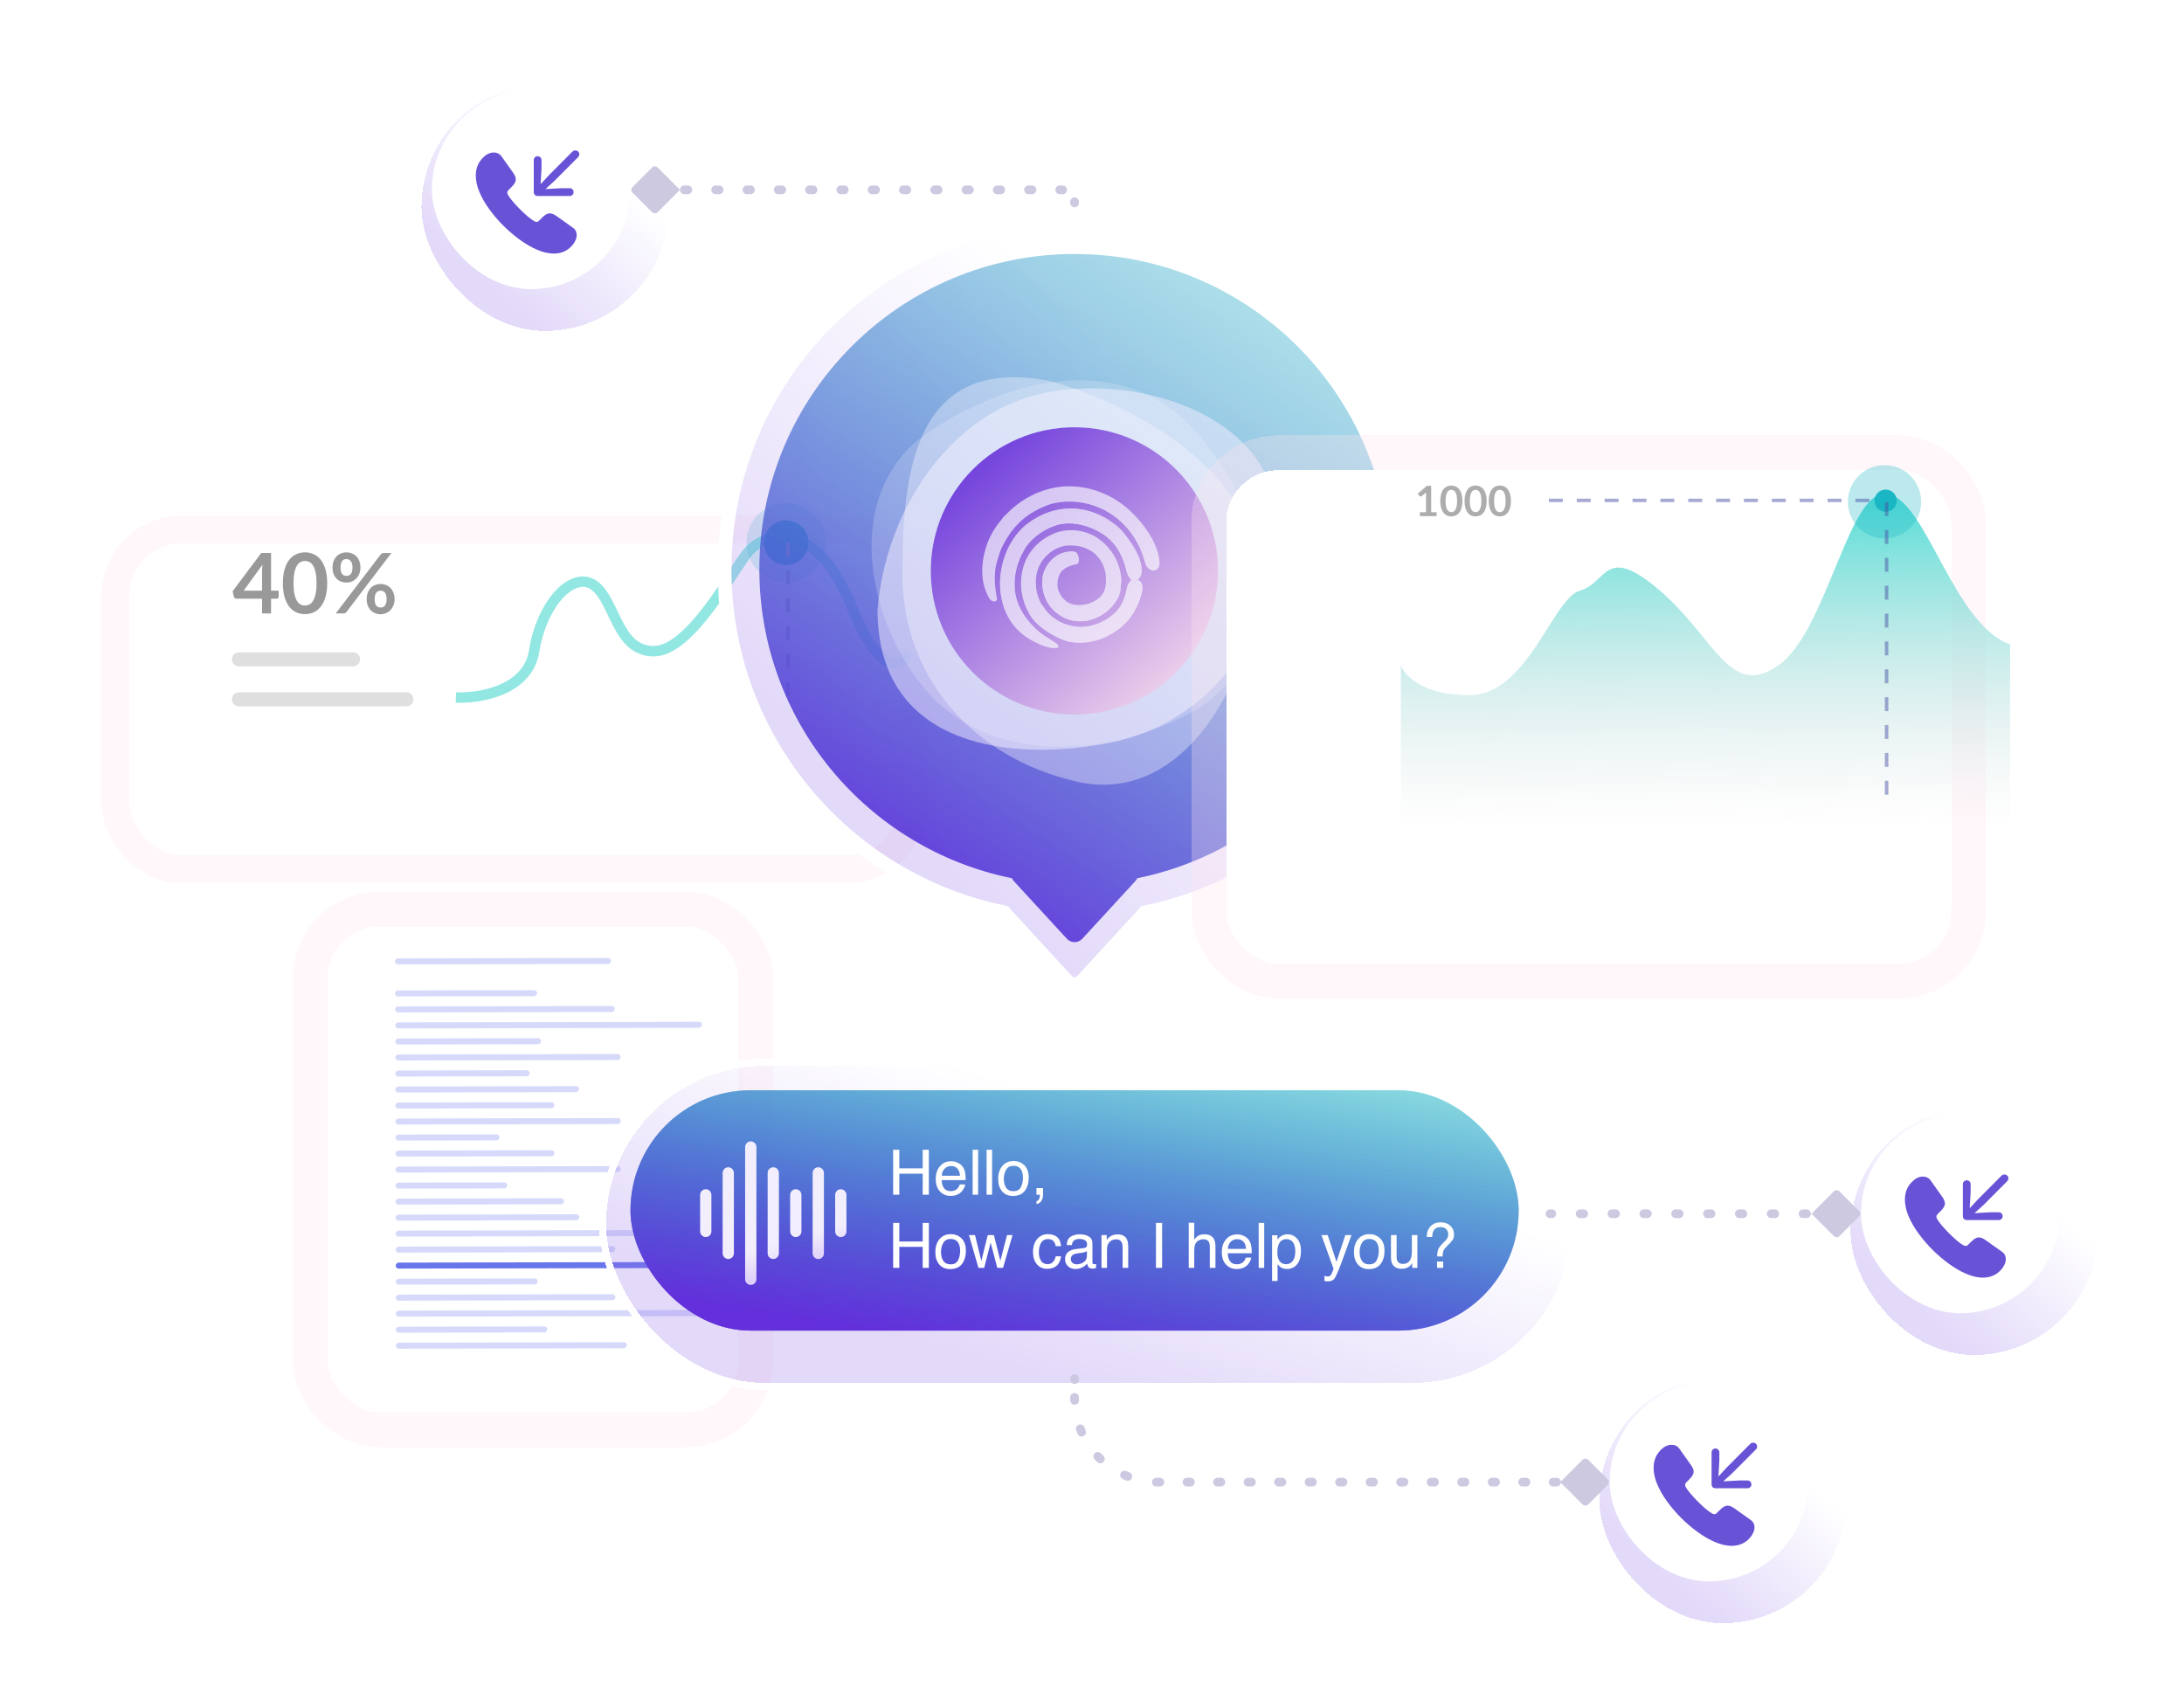 <svg width="627" height="490" viewBox="0 0 627 490" fill="none" xmlns="http://www.w3.org/2000/svg">
<g filter="url(#filter0_d_18_884)">
<rect x="527.278" y="313" width="71" height="71" rx="35.5" fill="url(#paint0_linear_18_884)" fill-opacity="0.26" shape-rendering="crispEdges"/>
<rect x="526.278" y="312" width="73" height="73" rx="36.5" stroke="white" stroke-width="2" shape-rendering="crispEdges"/>
</g>
<rect x="534.278" y="320" width="57" height="57" rx="28.5" fill="white"/>
<path d="M554.794 358.797C553.294 357.297 551.945 355.719 550.747 354.062C549.549 352.406 548.601 350.755 547.903 349.109C547.216 347.453 546.872 345.875 546.872 344.375C546.872 343.375 547.044 342.438 547.387 341.562C547.742 340.677 548.299 339.87 549.059 339.141C549.986 338.234 550.992 337.781 552.075 337.781C552.492 337.781 552.887 337.87 553.262 338.047C553.637 338.214 553.96 338.484 554.231 338.859L557.591 343.594C557.851 343.958 558.044 344.297 558.169 344.609C558.294 344.922 558.356 345.219 558.356 345.5C558.356 345.854 558.257 346.198 558.059 346.531C557.872 346.865 557.601 347.208 557.247 347.562L556.153 348.703C555.997 348.859 555.919 349.052 555.919 349.281C555.919 349.396 555.934 349.51 555.966 349.625C556.007 349.729 556.049 349.823 556.091 349.906C556.341 350.385 556.788 351.005 557.434 351.766C558.08 352.526 558.783 353.292 559.544 354.062C560.314 354.833 561.08 355.542 561.841 356.188C562.601 356.823 563.221 357.271 563.7 357.531C563.783 357.562 563.877 357.599 563.981 357.641C564.096 357.682 564.216 357.703 564.341 357.703C564.57 357.703 564.768 357.62 564.934 357.453L566.044 356.359C566.398 356.005 566.742 355.734 567.075 355.547C567.408 355.349 567.752 355.25 568.106 355.25C568.387 355.25 568.684 355.312 568.997 355.438C569.309 355.562 569.648 355.75 570.012 356L574.794 359.406C575.169 359.667 575.434 359.979 575.591 360.344C575.757 360.698 575.841 361.073 575.841 361.469C575.841 362 575.716 362.526 575.466 363.047C575.226 363.578 574.903 364.073 574.497 364.531C573.788 365.312 572.997 365.885 572.122 366.25C571.247 366.615 570.304 366.797 569.294 366.797C567.804 366.797 566.226 366.443 564.559 365.734C562.893 365.026 561.226 364.068 559.559 362.859C557.893 361.651 556.304 360.297 554.794 358.797ZM575.419 337.188C575.752 337.188 576.028 337.292 576.247 337.5C576.476 337.708 576.591 337.969 576.591 338.281C576.591 338.604 576.466 338.891 576.216 339.141L569.497 345.891L566.872 348.281L571.466 348.031H573.825C574.127 348.031 574.382 348.13 574.591 348.328C574.809 348.526 574.929 348.781 574.95 349.094C574.96 349.417 574.856 349.693 574.637 349.922C574.419 350.151 574.148 350.266 573.825 350.266H564.747C564.33 350.266 564.018 350.161 563.809 349.953C563.611 349.745 563.512 349.432 563.512 349.016V339.969C563.512 339.646 563.627 339.375 563.856 339.156C564.085 338.938 564.356 338.839 564.669 338.859C564.981 338.87 565.236 338.984 565.434 339.203C565.643 339.411 565.747 339.667 565.747 339.969V342.297L565.481 346.875L567.887 344.281L574.606 337.531C574.835 337.302 575.106 337.188 575.419 337.188Z" fill="#6852D6"/>
<g filter="url(#filter1_d_18_884)">
<rect x="455.139" y="390" width="71" height="71" rx="35.5" fill="url(#paint1_linear_18_884)" fill-opacity="0.26" shape-rendering="crispEdges"/>
<rect x="454.139" y="389" width="73" height="73" rx="36.5" stroke="white" stroke-width="2" shape-rendering="crispEdges"/>
</g>
<rect x="462.139" y="397" width="57" height="57" rx="28.5" fill="white"/>
<path d="M482.654 435.797C481.154 434.297 479.805 432.719 478.607 431.062C477.409 429.406 476.462 427.755 475.764 426.109C475.076 424.453 474.732 422.875 474.732 421.375C474.732 420.375 474.904 419.438 475.248 418.562C475.602 417.677 476.159 416.87 476.92 416.141C477.847 415.234 478.852 414.781 479.935 414.781C480.352 414.781 480.748 414.87 481.123 415.047C481.498 415.214 481.821 415.484 482.092 415.859L485.451 420.594C485.712 420.958 485.904 421.297 486.029 421.609C486.154 421.922 486.217 422.219 486.217 422.5C486.217 422.854 486.118 423.198 485.92 423.531C485.732 423.865 485.462 424.208 485.107 424.562L484.014 425.703C483.857 425.859 483.779 426.052 483.779 426.281C483.779 426.396 483.795 426.51 483.826 426.625C483.868 426.729 483.909 426.823 483.951 426.906C484.201 427.385 484.649 428.005 485.295 428.766C485.941 429.526 486.644 430.292 487.404 431.062C488.175 431.833 488.941 432.542 489.701 433.188C490.462 433.823 491.081 434.271 491.56 434.531C491.644 434.562 491.738 434.599 491.842 434.641C491.956 434.682 492.076 434.703 492.201 434.703C492.43 434.703 492.628 434.62 492.795 434.453L493.904 433.359C494.258 433.005 494.602 432.734 494.935 432.547C495.269 432.349 495.613 432.25 495.967 432.25C496.248 432.25 496.545 432.312 496.857 432.438C497.17 432.562 497.508 432.75 497.873 433L502.654 436.406C503.029 436.667 503.295 436.979 503.451 437.344C503.618 437.698 503.701 438.073 503.701 438.469C503.701 439 503.576 439.526 503.326 440.047C503.087 440.578 502.764 441.073 502.357 441.531C501.649 442.312 500.857 442.885 499.982 443.25C499.107 443.615 498.165 443.797 497.154 443.797C495.665 443.797 494.087 443.443 492.42 442.734C490.753 442.026 489.087 441.068 487.42 439.859C485.753 438.651 484.165 437.297 482.654 435.797ZM503.279 414.188C503.613 414.188 503.889 414.292 504.107 414.5C504.337 414.708 504.451 414.969 504.451 415.281C504.451 415.604 504.326 415.891 504.076 416.141L497.357 422.891L494.732 425.281L499.326 425.031H501.685C501.988 425.031 502.243 425.13 502.451 425.328C502.67 425.526 502.79 425.781 502.81 426.094C502.821 426.417 502.717 426.693 502.498 426.922C502.279 427.151 502.008 427.266 501.685 427.266H492.607C492.191 427.266 491.878 427.161 491.67 426.953C491.472 426.745 491.373 426.432 491.373 426.016V416.969C491.373 416.646 491.488 416.375 491.717 416.156C491.946 415.938 492.217 415.839 492.529 415.859C492.842 415.87 493.097 415.984 493.295 416.203C493.503 416.411 493.607 416.667 493.607 416.969V419.297L493.342 423.875L495.748 421.281L502.467 414.531C502.696 414.302 502.967 414.188 503.279 414.188Z" fill="#6852D6"/>
<g filter="url(#filter2_d_18_884)">
<rect x="100" y="261" width="118" height="139.455" rx="15" fill="white" shape-rendering="crispEdges"/>
<rect x="95" y="256" width="128" height="149.455" rx="20" stroke="#FFE5EC" stroke-opacity="0.3" stroke-width="10" shape-rendering="crispEdges"/>
</g>
<rect width="1.724" height="38.601" rx="0.862" transform="matrix(0.002 1 -1 0.002 152.076 307.257)" fill="#6976EB" fill-opacity="0.27"/>
<rect width="1.724" height="52.736" rx="0.862" transform="matrix(0.002 1 -1 0.002 166.297 348.597)" fill="#6976EB" fill-opacity="0.27"/>
<rect width="1.724" height="52.736" rx="0.862" transform="matrix(0.002 1 -1 0.002 166.221 311.821)" fill="#6976EB" fill-opacity="0.27"/>
<rect width="1.724" height="71.765" rx="0.862" transform="matrix(0.002 1 -1 0.002 185.335 353.15)" fill="#6976EB" fill-opacity="0.27"/>
<rect width="1.724" height="61.979" rx="0.862" transform="matrix(0.002 1 -1 0.002 175.388 275.024)" fill="#6976EB" fill-opacity="0.27"/>
<rect width="1.724" height="45.669" rx="0.862" transform="matrix(0.002 1 -1 0.002 159.163 316.435)" fill="#6976EB" fill-opacity="0.27"/>
<rect width="1.724" height="63.066" rx="0.862" transform="matrix(0.002 1 -1 0.002 176.646 357.767)" fill="#6976EB" fill-opacity="0.27"/>
<rect width="1.724" height="64.697" rx="0.862" transform="matrix(0.002 1 -1 0.002 178.201 320.988)" fill="#6976EB" fill-opacity="0.27"/>
<rect width="1.724" height="89.162" rx="0.862" transform="matrix(0.002 1 -1 0.002 202.752 362.304)" fill="#6976EB"/>
<rect width="1.724" height="40.775" rx="0.862" transform="matrix(0.002 1 -1 0.002 154.203 284.267)" fill="#6976EB" fill-opacity="0.27"/>
<rect width="1.724" height="29.902" rx="0.862" transform="matrix(0.002 1 -1 0.002 143.415 325.665)" fill="#6976EB" fill-opacity="0.27"/>
<rect width="1.724" height="40.775" rx="0.862" transform="matrix(0.002 1 -1 0.002 154.375 367.013)" fill="#6976EB" fill-opacity="0.27"/>
<rect width="1.724" height="63.066" rx="0.862" transform="matrix(0.002 1 -1 0.002 176.504 288.812)" fill="#6976EB" fill-opacity="0.27"/>
<rect width="1.724" height="45.669" rx="0.862" transform="matrix(0.002 1 -1 0.002 159.192 330.226)" fill="#6976EB" fill-opacity="0.27"/>
<rect width="1.724" height="63.066" rx="0.862" transform="matrix(0.002 1 -1 0.002 176.674 371.558)" fill="#6976EB" fill-opacity="0.27"/>
<rect width="1.724" height="88.075" rx="0.862" transform="matrix(0.002 1 -1 0.002 201.522 293.351)" fill="#6976EB" fill-opacity="0.27"/>
<rect width="1.724" height="64.697" rx="0.862" transform="matrix(0.002 1 -1 0.002 178.23 334.778)" fill="#6976EB" fill-opacity="0.27"/>
<rect width="1.724" height="89.162" rx="0.862" transform="matrix(0.002 1 -1 0.002 202.78 376.095)" fill="#6976EB" fill-opacity="0.27"/>
<rect width="1.724" height="41.863" rx="0.862" transform="matrix(0.002 1 -1 0.002 155.319 298.055)" fill="#6976EB" fill-opacity="0.27"/>
<rect width="1.724" height="32.077" rx="0.862" transform="matrix(0.002 1 -1 0.002 145.619 339.451)" fill="#6976EB" fill-opacity="0.27"/>
<rect width="1.724" height="43.494" rx="0.862" transform="matrix(0.002 1 -1 0.002 157.121 380.797)" fill="#6976EB" fill-opacity="0.27"/>
<rect width="1.724" height="64.697" rx="0.862" transform="matrix(0.002 1 -1 0.002 178.163 302.6)" fill="#6976EB" fill-opacity="0.27"/>
<rect width="1.724" height="48.387" rx="0.862" transform="matrix(0.002 1 -1 0.002 161.938 344.01)" fill="#6976EB" fill-opacity="0.27"/>
<rect width="1.724" height="66.328" rx="0.862" transform="matrix(0.002 1 -1 0.002 179.965 385.342)" fill="#6976EB" fill-opacity="0.27"/>
<g filter="url(#filter3_d_18_884)">
<rect x="117" y="19" width="71" height="71" rx="35.5" fill="url(#paint2_linear_18_884)" fill-opacity="0.26" shape-rendering="crispEdges"/>
<rect x="116" y="18" width="73" height="73" rx="36.5" stroke="white" stroke-width="2" shape-rendering="crispEdges"/>
</g>
<rect x="124" y="26" width="57" height="57" rx="28.5" fill="white"/>
<path d="M144.516 64.797C143.016 63.297 141.667 61.719 140.469 60.062C139.271 58.406 138.323 56.755 137.625 55.109C136.938 53.453 136.594 51.875 136.594 50.375C136.594 49.375 136.766 48.438 137.109 47.562C137.464 46.677 138.021 45.87 138.781 45.141C139.708 44.234 140.714 43.781 141.797 43.781C142.214 43.781 142.609 43.87 142.984 44.047C143.359 44.214 143.682 44.484 143.953 44.859L147.313 49.594C147.573 49.958 147.766 50.297 147.891 50.609C148.016 50.922 148.078 51.219 148.078 51.5C148.078 51.854 147.979 52.198 147.781 52.531C147.594 52.865 147.323 53.208 146.969 53.562L145.875 54.703C145.719 54.859 145.641 55.052 145.641 55.281C145.641 55.396 145.656 55.51 145.688 55.625C145.729 55.729 145.771 55.823 145.813 55.906C146.063 56.385 146.51 57.005 147.156 57.766C147.802 58.526 148.505 59.292 149.266 60.062C150.036 60.833 150.802 61.542 151.563 62.188C152.323 62.823 152.943 63.271 153.422 63.531C153.505 63.562 153.599 63.599 153.703 63.641C153.818 63.682 153.938 63.703 154.063 63.703C154.292 63.703 154.49 63.62 154.656 63.453L155.766 62.359C156.12 62.005 156.464 61.734 156.797 61.547C157.13 61.349 157.474 61.25 157.828 61.25C158.109 61.25 158.406 61.312 158.719 61.438C159.031 61.562 159.37 61.75 159.734 62L164.516 65.406C164.891 65.667 165.156 65.979 165.313 66.344C165.479 66.698 165.563 67.073 165.563 67.469C165.563 68 165.438 68.526 165.188 69.047C164.948 69.578 164.625 70.073 164.219 70.531C163.51 71.312 162.719 71.885 161.844 72.25C160.969 72.615 160.026 72.797 159.016 72.797C157.526 72.797 155.948 72.443 154.281 71.734C152.615 71.026 150.948 70.068 149.281 68.859C147.615 67.651 146.026 66.297 144.516 64.797ZM165.141 43.188C165.474 43.188 165.75 43.292 165.969 43.5C166.198 43.708 166.313 43.969 166.313 44.281C166.313 44.604 166.188 44.891 165.938 45.141L159.219 51.891L156.594 54.281L161.188 54.031H163.547C163.849 54.031 164.104 54.13 164.313 54.328C164.531 54.526 164.651 54.781 164.672 55.094C164.682 55.417 164.578 55.693 164.359 55.922C164.141 56.151 163.87 56.266 163.547 56.266H154.469C154.052 56.266 153.74 56.161 153.531 55.953C153.333 55.745 153.234 55.432 153.234 55.016V45.969C153.234 45.646 153.349 45.375 153.578 45.156C153.807 44.938 154.078 44.839 154.391 44.859C154.703 44.87 154.958 44.984 155.156 45.203C155.365 45.411 155.469 45.667 155.469 45.969V48.297L155.203 52.875L157.609 50.281L164.328 43.531C164.557 43.302 164.828 43.188 165.141 43.188Z" fill="#6852D6"/>
<g filter="url(#filter4_d_18_884)">
<rect x="52.186" y="133" width="220.814" height="89.637" rx="15" fill="white" shape-rendering="crispEdges"/>
<rect x="48.186" y="129" width="228.814" height="97.637" rx="19" stroke="#FFE5EC" stroke-opacity="0.3" stroke-width="8" shape-rendering="crispEdges"/>
</g>
<path d="M130.892 200.24C137.61 200.545 151.504 198.316 153.336 186.956C155.626 172.757 164.787 163.596 170.742 168.177C176.696 172.757 177.154 186.956 187.689 186.956C198.224 186.956 210.133 164.054 214.713 158.558C219.294 153.062 233.951 148.023 244.486 174.131C252.914 195.018 258.991 191.384 260.975 186.956" stroke="#78E1DC" stroke-opacity="0.8" stroke-width="3"/>
<circle cx="225.706" cy="155.81" r="6.413" fill="#1BB6C4"/>
<circle cx="225.706" cy="155.81" r="8.913" stroke="#1BB6C4" stroke-opacity="0.2" stroke-width="5"/>
<line x1="226.206" y1="155.81" x2="226.206" y2="200.697" stroke="#B0B0B0" stroke-dasharray="4 4"/>
<path d="M77.816 169.578H80V171.294C80 171.454 79.948 171.594 79.844 171.714C79.74 171.826 79.592 171.882 79.4 171.882H77.816V176.118H75.236V171.882H67.916C67.716 171.882 67.54 171.822 67.388 171.702C67.236 171.574 67.14 171.418 67.1 171.234L66.788 169.734L75.008 158.754H77.816V169.578ZM75.236 163.902C75.236 163.366 75.272 162.778 75.344 162.138L69.956 169.578H75.236V163.902ZM93.934 167.442C93.934 168.954 93.77 170.27 93.442 171.39C93.122 172.502 92.674 173.422 92.098 174.15C91.53 174.878 90.854 175.422 90.07 175.782C89.294 176.134 88.454 176.31 87.55 176.31C86.646 176.31 85.806 176.134 85.03 175.782C84.262 175.422 83.594 174.878 83.026 174.15C82.458 173.422 82.014 172.502 81.694 171.39C81.374 170.27 81.214 168.954 81.214 167.442C81.214 165.922 81.374 164.606 81.694 163.494C82.014 162.382 82.458 161.462 83.026 160.734C83.594 160.006 84.262 159.466 85.03 159.114C85.806 158.754 86.646 158.574 87.55 158.574C88.454 158.574 89.294 158.754 90.07 159.114C90.854 159.466 91.53 160.006 92.098 160.734C92.674 161.462 93.122 162.382 93.442 163.494C93.77 164.606 93.934 165.922 93.934 167.442ZM90.874 167.442C90.874 166.186 90.782 165.146 90.598 164.322C90.414 163.498 90.166 162.842 89.854 162.354C89.55 161.866 89.198 161.526 88.798 161.334C88.398 161.134 87.982 161.034 87.55 161.034C87.126 161.034 86.714 161.134 86.314 161.334C85.922 161.526 85.574 161.866 85.27 162.354C84.966 162.842 84.722 163.498 84.538 164.322C84.362 165.146 84.274 166.186 84.274 167.442C84.274 168.698 84.362 169.738 84.538 170.562C84.722 171.386 84.966 172.042 85.27 172.53C85.574 173.018 85.922 173.362 86.314 173.562C86.714 173.754 87.126 173.85 87.55 173.85C87.982 173.85 88.398 173.754 88.798 173.562C89.198 173.362 89.55 173.018 89.854 172.53C90.166 172.042 90.414 171.386 90.598 170.562C90.782 169.738 90.874 168.698 90.874 167.442ZM103.476 162.966C103.476 163.622 103.364 164.214 103.14 164.742C102.924 165.27 102.632 165.722 102.264 166.098C101.896 166.466 101.468 166.75 100.98 166.95C100.492 167.15 99.984 167.25 99.456 167.25C98.88 167.25 98.348 167.15 97.86 166.95C97.372 166.75 96.948 166.466 96.588 166.098C96.236 165.722 95.96 165.27 95.76 164.742C95.56 164.214 95.46 163.622 95.46 162.966C95.46 162.294 95.56 161.686 95.76 161.142C95.96 160.598 96.236 160.138 96.588 159.762C96.948 159.386 97.372 159.098 97.86 158.898C98.348 158.69 98.88 158.586 99.456 158.586C100.032 158.586 100.564 158.69 101.052 158.898C101.548 159.098 101.976 159.386 102.336 159.762C102.696 160.138 102.976 160.598 103.176 161.142C103.376 161.686 103.476 162.294 103.476 162.966ZM101.196 162.966C101.196 162.502 101.148 162.114 101.052 161.802C100.964 161.49 100.84 161.238 100.68 161.046C100.528 160.854 100.344 160.718 100.128 160.638C99.92 160.55 99.696 160.506 99.456 160.506C99.216 160.506 98.992 160.55 98.784 160.638C98.576 160.718 98.396 160.854 98.244 161.046C98.1 161.238 97.984 161.49 97.896 161.802C97.808 162.114 97.764 162.502 97.764 162.966C97.764 163.414 97.808 163.79 97.896 164.094C97.984 164.39 98.1 164.63 98.244 164.814C98.396 164.998 98.576 165.13 98.784 165.21C98.992 165.29 99.216 165.33 99.456 165.33C99.696 165.33 99.92 165.29 100.128 165.21C100.344 165.13 100.528 164.998 100.68 164.814C100.84 164.63 100.964 164.39 101.052 164.094C101.148 163.79 101.196 163.414 101.196 162.966ZM109.248 159.234C109.352 159.114 109.472 159.006 109.608 158.91C109.752 158.814 109.952 158.766 110.208 158.766H112.368L99.48 175.674C99.376 175.802 99.252 175.91 99.108 175.998C98.964 176.078 98.788 176.118 98.58 176.118H96.372L109.248 159.234ZM113.28 172.038C113.28 172.694 113.168 173.286 112.944 173.814C112.728 174.342 112.436 174.794 112.068 175.17C111.7 175.538 111.272 175.826 110.784 176.034C110.296 176.234 109.788 176.334 109.26 176.334C108.684 176.334 108.152 176.234 107.664 176.034C107.176 175.826 106.752 175.538 106.392 175.17C106.04 174.794 105.764 174.342 105.564 173.814C105.364 173.286 105.264 172.694 105.264 172.038C105.264 171.366 105.364 170.758 105.564 170.214C105.764 169.67 106.04 169.21 106.392 168.834C106.752 168.458 107.176 168.17 107.664 167.97C108.152 167.762 108.684 167.658 109.26 167.658C109.836 167.658 110.368 167.762 110.856 167.97C111.352 168.17 111.776 168.458 112.128 168.834C112.488 169.21 112.768 169.67 112.968 170.214C113.176 170.758 113.28 171.366 113.28 172.038ZM110.988 172.038C110.988 171.574 110.944 171.186 110.856 170.874C110.768 170.562 110.644 170.31 110.484 170.118C110.332 169.926 110.148 169.79 109.932 169.71C109.724 169.622 109.5 169.578 109.26 169.578C109.02 169.578 108.796 169.622 108.588 169.71C108.38 169.79 108.2 169.926 108.048 170.118C107.896 170.31 107.776 170.562 107.688 170.874C107.608 171.186 107.568 171.574 107.568 172.038C107.568 172.486 107.608 172.862 107.688 173.166C107.776 173.47 107.896 173.714 108.048 173.898C108.2 174.082 108.38 174.214 108.588 174.294C108.796 174.374 109.02 174.414 109.26 174.414C109.5 174.414 109.724 174.374 109.932 174.294C110.148 174.214 110.332 174.082 110.484 173.898C110.644 173.714 110.768 173.47 110.856 173.166C110.944 172.862 110.988 172.486 110.988 172.038Z" fill="#7C7C7C" fill-opacity="0.78"/>
<path d="M68.583 189.297H101.377" stroke="#DFDFDF" stroke-width="4" stroke-linecap="round"/>
<path d="M68.583 200.774H116.681" stroke="#DFDFDF" stroke-width="4" stroke-linecap="round"/>
<g filter="url(#filter5_d_18_884)">
<mask id="path-48-outside-1_18_884" maskUnits="userSpaceOnUse" x="206" y="60" width="205" height="224" fill="black">
<rect fill="white" x="206" y="60" width="205" height="224"/>
<path d="M308.5 62C364.005 62 409 106.995 409 162.5C409 211.083 374.526 251.614 328.706 260.967C328.615 261.105 328.513 261.24 328.395 261.368L310.708 280.59C309.52 281.881 307.48 281.881 306.292 280.59L288.605 261.368C288.487 261.24 288.384 261.105 288.293 260.967C242.473 251.614 208 211.083 208 162.5C208 106.995 252.995 62 308.5 62Z"/>
</mask>
<path d="M308.5 62C364.005 62 409 106.995 409 162.5C409 211.083 374.526 251.614 328.706 260.967C328.615 261.105 328.513 261.24 328.395 261.368L310.708 280.59C309.52 281.881 307.48 281.881 306.292 280.59L288.605 261.368C288.487 261.24 288.384 261.105 288.293 260.967C242.473 251.614 208 211.083 208 162.5C208 106.995 252.995 62 308.5 62Z" fill="url(#paint3_linear_18_884)" fill-opacity="0.26" shape-rendering="crispEdges"/>
<path d="M409 162.5L411 162.5V162.5H409ZM328.706 260.967L328.306 259.007L327.493 259.173L327.036 259.866L328.706 260.967ZM328.395 261.368L329.866 262.722L329.866 262.722L328.395 261.368ZM310.708 280.59L312.18 281.944L312.18 281.944L310.708 280.59ZM306.292 280.59L304.82 281.944L304.82 281.944L306.292 280.59ZM288.605 261.368L287.134 262.722L287.134 262.722L288.605 261.368ZM288.293 260.967L289.963 259.867L289.506 259.173L288.693 259.007L288.293 260.967ZM208 162.5H206V162.5L208 162.5ZM308.5 62V64C362.9 64 407 108.1 407 162.5H409H411C411 105.891 365.109 60 308.5 60V62ZM409 162.5L407 162.5C407 210.114 373.213 249.841 328.306 259.007L328.706 260.967L329.106 262.926C375.839 253.387 411 212.053 411 162.5L409 162.5ZM328.706 260.967L327.036 259.866C326.995 259.928 326.958 259.976 326.923 260.014L328.395 261.368L329.866 262.722C330.068 262.503 330.235 262.281 330.376 262.067L328.706 260.967ZM328.395 261.368L326.923 260.014L309.236 279.236L310.708 280.59L312.18 281.944L329.866 262.722L328.395 261.368ZM310.708 280.59L309.236 279.236C308.84 279.666 308.16 279.666 307.764 279.236L306.292 280.59L304.82 281.944C306.801 284.097 310.199 284.097 312.18 281.944L310.708 280.59ZM306.292 280.59L307.764 279.236L290.077 260.014L288.605 261.368L287.134 262.722L304.82 281.944L306.292 280.59ZM288.605 261.368L290.077 260.014C290.038 259.971 290 259.923 289.963 259.867L288.293 260.967L286.623 262.067C286.768 262.287 286.936 262.508 287.134 262.722L288.605 261.368ZM288.293 260.967L288.693 259.007C243.786 249.84 210 210.114 210 162.5L208 162.5L206 162.5C206 212.052 241.161 253.387 287.893 262.926L288.293 260.967ZM208 162.5H210C210 108.1 254.1 64 308.5 64V62V60C251.891 60 206 105.891 206 162.5H208Z" fill="white" mask="url(#path-48-outside-1_18_884)"/>
</g>
<path d="M308.5 72.915C358.482 72.915 399 113.433 399 163.415C399 207.234 367.857 243.779 326.497 252.124C326.368 252.412 326.19 252.69 325.954 252.946L310.708 269.516C309.52 270.807 307.48 270.807 306.292 269.516L291.046 252.946C290.81 252.69 290.631 252.412 290.502 252.124C249.143 243.778 218 207.234 218 163.415C218 113.433 258.518 72.915 308.5 72.915Z" fill="url(#paint4_linear_18_884)"/>
<path opacity="0.5" d="M299.95 112.79C327.405 107.15 367.412 119.788 366.601 151.626C365.79 183.465 346.559 207.5 319.104 213.14C291.648 218.78 252.018 215.334 251.931 175.183C254.115 146.925 272.494 118.43 299.95 112.79Z" fill="#F6F1FF"/>
<path opacity="0.38" d="M360.625 165.013C360.625 193.646 340.313 231.373 309.468 224.46C278.623 217.548 259.062 193.646 259.062 165.013C259.062 136.381 262.163 101.751 301.283 109.355C328.366 116.959 360.625 136.381 360.625 165.013Z" fill="#F9F6FF"/>
<g opacity="0.2" filter="url(#filter6_d_18_884)">
<path d="M267.662 199.156C249.297 180.031 240.115 140.173 267.351 122.531C294.587 104.889 323.475 102.312 341.841 121.437C360.206 140.562 377.852 179.255 344.055 202.407C319.156 216.873 286.028 218.281 267.662 199.156Z" fill="#FBF9FF"/>
</g>
<g filter="url(#filter7_d_18_884)">
<path d="M266.222 162.903C266.222 140.132 284.682 121.672 307.453 121.672C330.225 121.672 348.684 140.132 348.684 162.903C348.684 185.675 330.225 204.134 307.453 204.134C284.682 204.134 266.222 185.675 266.222 162.903Z" fill="url(#paint5_linear_18_884)"/>
</g>
<g opacity="0.64">
<path d="M321.174 151.487C321.827 152.096 322.387 152.729 322.931 153.432C323.023 153.55 323.115 153.669 323.21 153.79C325.501 156.78 328.194 160.94 327.648 164.836C327.517 165.443 326.729 165.854 326.556 166.45C326.771 166.742 327.541 167.192 327.764 167.477C328.129 168.89 327.909 170.054 327.435 171.406C327.374 171.584 327.314 171.762 327.252 171.946C325.468 177.041 322.281 180.337 317.495 182.858C314.007 184.49 309.757 185.042 305.989 183.993C305.554 183.83 305.124 183.654 304.699 183.466C304.45 183.361 304.201 183.256 303.945 183.148C299.837 181.277 295.982 178.049 294.319 173.837C292.691 169.466 292.682 165.102 294.496 160.785C296.405 156.848 299.448 154.274 303.575 152.769C307.191 151.699 310.805 152.155 314.145 153.864C318.752 156.622 321.504 161.049 321.943 166.288C321.85 169.185 321.233 171.844 319.313 174.016C319.13 174.211 318.946 174.406 318.758 174.607C318.618 174.757 318.477 174.908 318.333 175.063C316.217 177.086 313.029 178.281 310.122 178.375C307.631 178.318 305.555 177.635 303.6 176.119C303.448 176.002 303.295 175.884 303.138 175.763C302.368 175.143 302.368 175.143 302.063 174.823C302.063 174.68 302.063 174.538 302.063 174.391C301.918 174.391 301.773 174.391 301.623 174.391C299.681 171.711 298.896 168.763 299.344 165.492C300.134 161.629 303.33 158.414 307.458 158.348C308.052 158.332 308.543 158.321 309.04 158.684C309.629 159.476 309.788 160.303 309.652 161.26C307.829 161.535 305.756 162.979 304.63 164.087C303.671 165.589 303.377 167.002 303.6 168.773C304.087 170.628 305.049 172.03 306.689 173.067C308.568 174.004 310.661 173.895 312.639 173.327C314.291 172.715 315.856 171.81 316.781 170.286C317.371 168.994 317.547 167.94 317.522 166.531C317.52 166.35 317.517 166.169 317.514 165.982C317.438 163.129 316.333 160.862 314.213 158.861C311.773 156.918 308.855 156.357 305.797 156.673C303.825 157.113 302.206 157.892 300.745 159.266C300.539 159.459 300.539 159.459 300.329 159.656C298.347 161.699 297.361 164.305 297.381 167.099C297.382 167.28 297.383 167.462 297.385 167.649C297.45 170.94 298.837 173.978 301.184 176.336C303.983 178.792 307.026 180.213 310.863 180.084C314.036 179.715 316.975 178.611 319.417 176.552C319.561 176.438 319.704 176.324 319.853 176.207C321.982 174.356 323.014 171.628 323.51 168.937C323.713 167.882 324.374 167.454 325.018 166.612C324.884 166.475 324.607 166.16 324.469 166.018C323.865 165.17 323.504 164.343 323.275 163.344C322.213 159.099 320.018 155.352 316.173 153.012C312.523 150.861 308.461 149.704 304.18 150.504C300.378 151.467 296.547 153.982 294.388 157.227C292.243 160.843 290.986 164.746 291.299 168.989C291.662 173.982 294.644 178.296 298.404 181.505C299.389 182.262 300.432 182.929 301.481 183.597C301.748 183.769 302.015 183.941 302.282 184.114C302.429 184.207 302.575 184.301 302.726 184.397C303.409 184.849 303.82 185.038 303.82 185.843C301.671 186.547 298.67 185.036 296.748 184.099C290.019 180.688 287.03 174.273 287.103 166.947C287.334 161.164 289.576 155.253 293.924 151.222C302.202 144.181 313.015 144.295 321.174 151.487Z" fill="white"/>
<path d="M321.174 151.487C321.827 152.096 322.387 152.729 322.932 153.432C323.023 153.55 323.115 153.669 323.21 153.79C325.39 156.635 327.985 160.61 327.737 164.317C327.481 166.055 326.694 166.821 324.909 166.612C323.857 165.627 323.565 164.701 323.261 163.331C322.217 159.088 320.01 155.347 316.173 153.012C312.523 150.861 308.461 149.704 304.18 150.504C300.378 151.467 296.547 153.982 294.388 157.227C294.158 157.615 293.933 158.007 293.715 158.402C293.614 158.579 293.514 158.757 293.41 158.94C291.753 162.014 291.043 165.513 291.299 168.989C291.321 169.299 291.321 169.299 291.344 169.615C291.887 174.369 294.805 178.432 298.404 181.505C299.389 182.262 300.432 182.929 301.481 183.597C301.748 183.769 302.015 183.941 302.282 184.114C302.429 184.207 302.575 184.301 302.726 184.397C303.409 184.849 303.82 185.038 303.82 185.843C301.671 186.547 298.67 185.036 296.748 184.099C289.994 180.675 287.03 174.286 287.103 166.947C287.334 161.164 289.576 155.253 293.924 151.222C302.202 144.181 313.015 144.295 321.174 151.487Z" fill="white"/>
<path d="M324.368 146.566C328.355 150.299 332.546 155.972 332.913 161.562C332.893 162.264 332.776 162.713 332.364 163.29C331.718 163.803 331.718 163.803 330.95 163.844C330.029 163.537 329.7 163.243 329.082 162.507C328.811 161.889 328.64 161.252 328.464 160.603C326.733 154.748 322.889 149.678 317.467 146.666C312.746 144.138 307.392 143.345 302.122 144.58C300.953 144.92 299.864 145.345 298.768 145.869C298.636 145.932 298.505 145.995 298.369 146.06C293.759 148.289 290.588 151.556 288.223 156.025C288.145 156.161 288.066 156.297 287.985 156.438C287.154 157.925 286.722 159.588 286.246 161.21C286.194 161.389 286.141 161.568 286.087 161.752C285.294 164.812 285.558 168.087 286.107 171.167C286.169 171.519 286.21 171.874 286.246 172.23C285.807 172.662 285.807 172.662 285.178 172.677C284.375 172.408 284.163 172.104 283.781 171.374C283.711 171.224 283.641 171.074 283.569 170.92C283.494 170.765 283.419 170.61 283.342 170.451C281.228 165.85 281.812 160.339 283.555 155.701C284.564 153.18 285.975 150.938 287.784 148.894C287.94 148.715 288.096 148.535 288.257 148.35C292.66 143.395 298.774 140.133 305.498 139.643C312.595 139.281 319.181 141.853 324.368 146.566Z" fill="white"/>
<path d="M327.325 166.828C328.011 167.759 328.074 168.504 327.919 169.601C326.81 174.513 324.343 178.638 320.007 181.44C315.797 183.962 311.606 184.998 306.689 184.187C305.993 183.993 305.359 183.758 304.699 183.466C304.45 183.361 304.201 183.256 303.945 183.148C300.77 181.702 296.621 178.97 295.253 175.687C295.805 172.709 297.923 171.534 299.761 174.521C302.667 178.928 308.465 180.871 313.707 179.542C315.836 178.954 317.738 177.967 319.417 176.552C319.633 176.381 319.633 176.381 319.853 176.207C321.988 174.351 323.018 171.616 323.51 168.918C323.698 167.936 323.953 167.312 324.689 166.612C325.551 166.283 326.596 166.218 327.325 166.828Z" fill="white"/>
<path d="M307.458 158.347C308.052 158.332 308.543 158.321 309.04 158.684C309.629 159.476 309.788 160.303 309.652 161.26C309.547 161.783 309.547 161.855 309.017 161.962C307.257 162.35 305.916 162.822 304.63 164.087C303.671 165.589 303.377 167.002 303.6 168.773C304.087 170.628 305.049 172.03 306.69 173.067C308.568 174.004 310.661 173.894 312.639 173.326C314.479 172.645 316.098 171.624 316.999 169.858C317.802 167.91 317.069 167.008 319.389 167.139C322.408 167.295 321.95 169.609 320.954 171.798C319.01 174.992 315.989 177.238 312.317 178.185C309.572 178.626 306.869 178.286 304.507 176.795C304.2 176.575 303.898 176.35 303.6 176.119C303.448 176.002 303.295 175.884 303.138 175.763C300.213 173.409 298.812 169.373 299.344 165.491C300.134 161.629 303.33 158.414 307.458 158.347Z" fill="white"/>
<path d="M288.663 147.814C288.663 148.537 288.558 148.693 288.141 149.259C288.044 149.394 287.947 149.528 287.847 149.667C287.754 149.769 287.661 149.87 287.564 149.975C287.419 149.975 287.274 149.975 287.125 149.975C287.491 149.123 288.054 148.508 288.663 147.814Z" fill="white"/>
</g>
<g filter="url(#filter8_d_18_884)">
<rect x="170" y="301" width="277" height="91" rx="45.5" fill="url(#paint6_linear_18_884)" fill-opacity="0.26" shape-rendering="crispEdges"/>
<rect x="169" y="300" width="279" height="93" rx="46.5" stroke="white" stroke-width="2" shape-rendering="crispEdges"/>
</g>
<rect x="181" y="313" width="255" height="69" rx="34.5" fill="url(#paint7_linear_18_884)"/>
<rect x="181" y="313" width="255" height="69" rx="34.5" fill="url(#paint8_linear_18_884)"/>
<path d="M215.538 327.683C215.75 327.683 215.96 327.725 216.156 327.808C216.352 327.89 216.531 328.012 216.681 328.165C216.831 328.318 216.95 328.5 217.031 328.7C217.112 328.9 217.154 329.114 217.154 329.33V367.228C217.154 367.664 216.984 368.084 216.681 368.393C216.378 368.702 215.966 368.875 215.538 368.875C215.11 368.875 214.699 368.701 214.396 368.393C214.094 368.084 213.923 367.664 213.923 367.228V329.33C213.923 329.114 213.965 328.9 214.046 328.7C214.127 328.5 214.246 328.318 214.396 328.165C214.546 328.012 214.724 327.89 214.92 327.808C215.116 327.725 215.326 327.683 215.538 327.683ZM209.077 335.113C209.289 335.113 209.499 335.156 209.695 335.238C209.891 335.321 210.07 335.442 210.22 335.594C210.37 335.746 210.488 335.927 210.569 336.126C210.65 336.325 210.692 336.539 210.692 336.754V359.805C210.692 360.239 210.522 360.656 210.219 360.964C209.916 361.271 209.505 361.444 209.077 361.444C208.649 361.444 208.238 361.271 207.935 360.964C207.632 360.656 207.462 360.239 207.462 359.805V336.754C207.462 336.539 207.503 336.325 207.584 336.126C207.665 335.927 207.785 335.746 207.935 335.594C208.085 335.441 208.263 335.321 208.459 335.238C208.655 335.156 208.865 335.113 209.077 335.113ZM222 335.113C222.212 335.113 222.422 335.156 222.618 335.238C222.814 335.321 222.993 335.441 223.143 335.594C223.293 335.746 223.411 335.927 223.492 336.126C223.573 336.325 223.615 336.539 223.615 336.754V359.805C223.615 360.239 223.445 360.656 223.143 360.964C222.84 361.271 222.428 361.444 222 361.444C221.572 361.444 221.16 361.271 220.857 360.964C220.555 360.656 220.385 360.239 220.385 359.805V336.754C220.385 336.539 220.427 336.325 220.508 336.126C220.589 335.927 220.707 335.746 220.857 335.594C221.007 335.441 221.186 335.321 221.382 335.238C221.578 335.156 221.788 335.113 222 335.113ZM234.923 335.113C235.135 335.113 235.345 335.156 235.541 335.238C235.737 335.321 235.915 335.441 236.065 335.594C236.215 335.746 236.335 335.927 236.416 336.126C236.497 336.325 236.538 336.539 236.538 336.754V359.805C236.538 360.239 236.368 360.656 236.065 360.964C235.762 361.271 235.351 361.444 234.923 361.444C234.495 361.444 234.084 361.271 233.781 360.964C233.478 360.656 233.308 360.239 233.308 359.805V336.754C233.308 336.539 233.35 336.325 233.431 336.126C233.512 335.927 233.63 335.746 233.78 335.594C233.93 335.442 234.109 335.321 234.305 335.238C234.501 335.156 234.711 335.113 234.923 335.113ZM202.615 341.413C202.827 341.413 203.037 341.456 203.233 341.538C203.429 341.62 203.608 341.741 203.758 341.893C203.908 342.045 204.026 342.225 204.107 342.424C204.189 342.622 204.23 342.835 204.23 343.05V353.508C204.23 353.723 204.189 353.935 204.107 354.134C204.026 354.332 203.908 354.513 203.758 354.665C203.608 354.817 203.429 354.937 203.233 355.02C203.037 355.102 202.827 355.145 202.615 355.145C202.403 355.145 202.193 355.102 201.997 355.02C201.801 354.937 201.623 354.817 201.473 354.665C201.323 354.513 201.204 354.332 201.123 354.134C201.042 353.935 201 353.723 201 353.508V343.05C201 342.835 201.042 342.622 201.123 342.424C201.204 342.225 201.323 342.045 201.473 341.893C201.623 341.741 201.801 341.62 201.997 341.538C202.193 341.456 202.403 341.413 202.615 341.413ZM228.462 341.413C228.674 341.413 228.884 341.456 229.08 341.538C229.276 341.62 229.454 341.741 229.604 341.893C229.754 342.045 229.873 342.225 229.954 342.424C230.035 342.622 230.077 342.835 230.077 343.05V353.508C230.077 353.942 229.906 354.358 229.604 354.665C229.301 354.972 228.89 355.144 228.462 355.145C228.034 355.145 227.622 354.972 227.319 354.665C227.016 354.358 226.846 353.942 226.846 353.508V343.05C226.846 342.835 226.888 342.622 226.969 342.424C227.05 342.225 227.169 342.045 227.319 341.893C227.469 341.741 227.648 341.62 227.844 341.538C228.04 341.456 228.25 341.413 228.462 341.413ZM241.385 341.413C241.597 341.413 241.807 341.456 242.003 341.538C242.199 341.62 242.377 341.741 242.527 341.893C242.677 342.045 242.796 342.225 242.877 342.424C242.958 342.622 243 342.835 243 343.05V353.508C243 353.942 242.83 354.358 242.527 354.665C242.224 354.972 241.813 355.144 241.385 355.145C240.956 355.145 240.545 354.972 240.242 354.665C239.939 354.358 239.77 353.942 239.77 353.508V343.05C239.77 342.835 239.811 342.622 239.893 342.424C239.974 342.225 240.092 342.045 240.242 341.893C240.392 341.741 240.571 341.62 240.767 341.538C240.963 341.456 241.173 341.413 241.385 341.413Z" fill="#F9F8FD"/>
<path d="M215.538 327.683C215.75 327.683 215.96 327.725 216.156 327.808C216.352 327.89 216.531 328.012 216.681 328.165C216.831 328.318 216.95 328.5 217.031 328.7C217.112 328.9 217.154 329.114 217.154 329.33V367.228C217.154 367.664 216.984 368.084 216.681 368.393C216.378 368.702 215.966 368.875 215.538 368.875C215.11 368.875 214.699 368.701 214.396 368.393C214.094 368.084 213.923 367.664 213.923 367.228V329.33C213.923 329.114 213.965 328.9 214.046 328.7C214.127 328.5 214.246 328.318 214.396 328.165C214.546 328.012 214.724 327.89 214.92 327.808C215.116 327.725 215.326 327.683 215.538 327.683ZM209.077 335.113C209.289 335.113 209.499 335.156 209.695 335.238C209.891 335.321 210.07 335.442 210.22 335.594C210.37 335.746 210.488 335.927 210.569 336.126C210.65 336.325 210.692 336.539 210.692 336.754V359.805C210.692 360.239 210.522 360.656 210.219 360.964C209.916 361.271 209.505 361.444 209.077 361.444C208.649 361.444 208.238 361.271 207.935 360.964C207.632 360.656 207.462 360.239 207.462 359.805V336.754C207.462 336.539 207.503 336.325 207.584 336.126C207.665 335.927 207.785 335.746 207.935 335.594C208.085 335.441 208.263 335.321 208.459 335.238C208.655 335.156 208.865 335.113 209.077 335.113ZM222 335.113C222.212 335.113 222.422 335.156 222.618 335.238C222.814 335.321 222.993 335.441 223.143 335.594C223.293 335.746 223.411 335.927 223.492 336.126C223.573 336.325 223.615 336.539 223.615 336.754V359.805C223.615 360.239 223.445 360.656 223.143 360.964C222.84 361.271 222.428 361.444 222 361.444C221.572 361.444 221.16 361.271 220.857 360.964C220.555 360.656 220.385 360.239 220.385 359.805V336.754C220.385 336.539 220.427 336.325 220.508 336.126C220.589 335.927 220.707 335.746 220.857 335.594C221.007 335.441 221.186 335.321 221.382 335.238C221.578 335.156 221.788 335.113 222 335.113ZM234.923 335.113C235.135 335.113 235.345 335.156 235.541 335.238C235.737 335.321 235.915 335.441 236.065 335.594C236.215 335.746 236.335 335.927 236.416 336.126C236.497 336.325 236.538 336.539 236.538 336.754V359.805C236.538 360.239 236.368 360.656 236.065 360.964C235.762 361.271 235.351 361.444 234.923 361.444C234.495 361.444 234.084 361.271 233.781 360.964C233.478 360.656 233.308 360.239 233.308 359.805V336.754C233.308 336.539 233.35 336.325 233.431 336.126C233.512 335.927 233.63 335.746 233.78 335.594C233.93 335.442 234.109 335.321 234.305 335.238C234.501 335.156 234.711 335.113 234.923 335.113ZM202.615 341.413C202.827 341.413 203.037 341.456 203.233 341.538C203.429 341.62 203.608 341.741 203.758 341.893C203.908 342.045 204.026 342.225 204.107 342.424C204.189 342.622 204.23 342.835 204.23 343.05V353.508C204.23 353.723 204.189 353.935 204.107 354.134C204.026 354.332 203.908 354.513 203.758 354.665C203.608 354.817 203.429 354.937 203.233 355.02C203.037 355.102 202.827 355.145 202.615 355.145C202.403 355.145 202.193 355.102 201.997 355.02C201.801 354.937 201.623 354.817 201.473 354.665C201.323 354.513 201.204 354.332 201.123 354.134C201.042 353.935 201 353.723 201 353.508V343.05C201 342.835 201.042 342.622 201.123 342.424C201.204 342.225 201.323 342.045 201.473 341.893C201.623 341.741 201.801 341.62 201.997 341.538C202.193 341.456 202.403 341.413 202.615 341.413ZM228.462 341.413C228.674 341.413 228.884 341.456 229.08 341.538C229.276 341.62 229.454 341.741 229.604 341.893C229.754 342.045 229.873 342.225 229.954 342.424C230.035 342.622 230.077 342.835 230.077 343.05V353.508C230.077 353.942 229.906 354.358 229.604 354.665C229.301 354.972 228.89 355.144 228.462 355.145C228.034 355.145 227.622 354.972 227.319 354.665C227.016 354.358 226.846 353.942 226.846 353.508V343.05C226.846 342.835 226.888 342.622 226.969 342.424C227.05 342.225 227.169 342.045 227.319 341.893C227.469 341.741 227.648 341.62 227.844 341.538C228.04 341.456 228.25 341.413 228.462 341.413ZM241.385 341.413C241.597 341.413 241.807 341.456 242.003 341.538C242.199 341.62 242.377 341.741 242.527 341.893C242.677 342.045 242.796 342.225 242.877 342.424C242.958 342.622 243 342.835 243 343.05V353.508C243 353.942 242.83 354.358 242.527 354.665C242.224 354.972 241.813 355.144 241.385 355.145C240.956 355.145 240.545 354.972 240.242 354.665C239.939 354.358 239.77 353.942 239.77 353.508V343.05C239.77 342.835 239.811 342.622 239.893 342.424C239.974 342.225 240.092 342.045 240.242 341.893C240.392 341.741 240.571 341.62 240.767 341.538C240.963 341.456 241.173 341.413 241.385 341.413Z" fill="url(#paint9_linear_18_884)"/>
<path d="M256.415 330.089H258.182V335.424H264.896V330.089H266.663V343H264.896V336.962H258.182V343H256.415V330.089ZM273.088 333.376C273.756 333.376 274.403 333.534 275.03 333.851C275.657 334.161 276.135 334.565 276.463 335.063C276.779 335.538 276.99 336.092 277.096 336.725C277.189 337.158 277.236 337.85 277.236 338.799H270.337C270.366 339.754 270.592 340.521 271.014 341.102C271.436 341.676 272.089 341.963 272.974 341.963C273.8 341.963 274.459 341.69 274.951 341.146C275.232 340.829 275.432 340.463 275.549 340.047H277.104C277.063 340.393 276.926 340.779 276.691 341.207C276.463 341.629 276.205 341.975 275.918 342.244C275.438 342.713 274.843 343.029 274.134 343.193C273.753 343.287 273.322 343.334 272.842 343.334C271.67 343.334 270.677 342.909 269.862 342.06C269.048 341.204 268.641 340.009 268.641 338.474C268.641 336.962 269.051 335.734 269.871 334.791C270.691 333.848 271.764 333.376 273.088 333.376ZM275.61 337.542C275.546 336.856 275.396 336.309 275.162 335.898C274.729 335.137 274.005 334.756 272.991 334.756C272.265 334.756 271.655 335.02 271.163 335.547C270.671 336.068 270.41 336.733 270.381 337.542H275.61ZM279.231 330.089H280.813V343H279.231V330.089ZM283.239 330.089H284.821V343H283.239V330.089ZM290.938 341.98C291.987 341.98 292.705 341.585 293.092 340.794C293.484 339.997 293.681 339.112 293.681 338.14C293.681 337.261 293.54 336.546 293.259 335.995C292.813 335.128 292.046 334.694 290.956 334.694C289.989 334.694 289.286 335.063 288.847 335.802C288.407 336.54 288.188 337.431 288.188 338.474C288.188 339.476 288.407 340.311 288.847 340.979C289.286 341.646 289.983 341.98 290.938 341.98ZM291 333.314C292.213 333.314 293.238 333.719 294.076 334.527C294.914 335.336 295.333 336.525 295.333 338.096C295.333 339.613 294.964 340.867 294.226 341.857C293.487 342.848 292.342 343.343 290.789 343.343C289.494 343.343 288.466 342.906 287.704 342.033C286.942 341.154 286.562 339.977 286.562 338.5C286.562 336.918 286.963 335.658 287.766 334.721C288.568 333.783 289.646 333.314 291 333.314ZM297.557 344.837C297.961 344.767 298.245 344.482 298.409 343.984C298.497 343.721 298.541 343.466 298.541 343.22C298.541 343.179 298.538 343.141 298.532 343.105C298.532 343.076 298.526 343.041 298.515 343H297.557V341.084H299.438V342.859C299.438 343.557 299.297 344.169 299.016 344.696C298.734 345.224 298.248 345.549 297.557 345.672V344.837ZM256.415 351.089H258.182V356.424H264.896V351.089H266.663V364H264.896V357.962H258.182V364H256.415V351.089ZM272.903 362.98C273.952 362.98 274.67 362.585 275.057 361.794C275.449 360.997 275.646 360.112 275.646 359.14C275.646 358.261 275.505 357.546 275.224 356.995C274.778 356.128 274.011 355.694 272.921 355.694C271.954 355.694 271.251 356.063 270.812 356.802C270.372 357.54 270.152 358.431 270.152 359.474C270.152 360.476 270.372 361.311 270.812 361.979C271.251 362.646 271.948 362.98 272.903 362.98ZM272.965 354.314C274.178 354.314 275.203 354.719 276.041 355.527C276.879 356.336 277.298 357.525 277.298 359.096C277.298 360.613 276.929 361.867 276.19 362.857C275.452 363.848 274.307 364.343 272.754 364.343C271.459 364.343 270.431 363.906 269.669 363.033C268.907 362.154 268.526 360.977 268.526 359.5C268.526 357.918 268.928 356.658 269.73 355.721C270.533 354.783 271.611 354.314 272.965 354.314ZM279.917 354.587L281.728 362.005L283.564 354.587H285.34L287.186 361.961L289.11 354.587H290.692L287.959 364H286.315L284.399 356.714L282.545 364H280.901L278.186 354.587H279.917ZM300.835 354.314C301.896 354.314 302.757 354.572 303.419 355.088C304.087 355.604 304.488 356.491 304.623 357.751H303.085C302.991 357.171 302.777 356.69 302.443 356.31C302.109 355.923 301.573 355.729 300.835 355.729C299.827 355.729 299.106 356.222 298.673 357.206C298.392 357.845 298.251 358.633 298.251 359.57C298.251 360.514 298.45 361.308 298.849 361.952C299.247 362.597 299.874 362.919 300.729 362.919C301.386 362.919 301.904 362.72 302.285 362.321C302.672 361.917 302.938 361.366 303.085 360.669H304.623C304.447 361.917 304.008 362.831 303.305 363.411C302.602 363.985 301.702 364.272 300.606 364.272C299.376 364.272 298.395 363.824 297.662 362.928C296.93 362.025 296.563 360.9 296.563 359.553C296.563 357.9 296.965 356.614 297.768 355.694C298.57 354.774 299.593 354.314 300.835 354.314ZM307.418 361.495C307.418 361.952 307.585 362.312 307.919 362.576C308.253 362.84 308.648 362.972 309.105 362.972C309.662 362.972 310.201 362.843 310.723 362.585C311.602 362.157 312.041 361.457 312.041 360.484V359.21C311.848 359.333 311.599 359.436 311.294 359.518C310.989 359.6 310.69 359.658 310.397 359.693L309.439 359.816C308.865 359.893 308.435 360.013 308.147 360.177C307.661 360.452 307.418 360.892 307.418 361.495ZM311.25 358.296C311.613 358.249 311.856 358.097 311.979 357.839C312.05 357.698 312.085 357.496 312.085 357.232C312.085 356.693 311.892 356.304 311.505 356.063C311.124 355.817 310.576 355.694 309.861 355.694C309.035 355.694 308.449 355.917 308.104 356.362C307.91 356.608 307.784 356.975 307.726 357.461H306.249C306.278 356.301 306.653 355.495 307.374 355.044C308.101 354.587 308.941 354.358 309.896 354.358C311.004 354.358 311.903 354.569 312.595 354.991C313.28 355.413 313.623 356.069 313.623 356.96V362.383C313.623 362.547 313.655 362.679 313.72 362.778C313.79 362.878 313.934 362.928 314.15 362.928C314.221 362.928 314.3 362.925 314.388 362.919C314.476 362.907 314.569 362.893 314.669 362.875V364.044C314.423 364.114 314.235 364.158 314.106 364.176C313.978 364.193 313.802 364.202 313.579 364.202C313.034 364.202 312.639 364.009 312.393 363.622C312.264 363.417 312.173 363.127 312.12 362.752C311.798 363.174 311.335 363.54 310.731 363.851C310.128 364.161 309.463 364.316 308.736 364.316C307.863 364.316 307.148 364.053 306.592 363.525C306.041 362.992 305.766 362.327 305.766 361.53C305.766 360.657 306.038 359.98 306.583 359.5C307.128 359.02 307.843 358.724 308.728 358.612L311.25 358.296ZM316.225 354.587H317.728V355.923C318.173 355.372 318.645 354.977 319.143 354.736C319.641 354.496 320.194 354.376 320.804 354.376C322.14 354.376 323.042 354.842 323.511 355.773C323.769 356.283 323.897 357.013 323.897 357.962V364H322.289V358.067C322.289 357.493 322.204 357.03 322.034 356.679C321.753 356.093 321.243 355.8 320.505 355.8C320.13 355.8 319.822 355.838 319.582 355.914C319.148 356.043 318.768 356.301 318.439 356.688C318.176 356.998 318.003 357.32 317.921 357.654C317.845 357.982 317.807 358.454 317.807 359.069V364H316.225V354.587ZM331.86 351.089H333.627V364H331.86V351.089ZM341.273 351.045H342.855V355.861C343.23 355.387 343.567 355.053 343.866 354.859C344.376 354.525 345.012 354.358 345.773 354.358C347.139 354.358 348.064 354.836 348.551 355.791C348.814 356.312 348.946 357.036 348.946 357.962V364H347.32V358.067C347.32 357.376 347.232 356.869 347.057 356.547C346.77 356.031 346.23 355.773 345.439 355.773C344.783 355.773 344.188 355.999 343.655 356.45C343.122 356.901 342.855 357.754 342.855 359.008V364H341.273V351.045ZM355.213 354.376C355.881 354.376 356.528 354.534 357.155 354.851C357.782 355.161 358.26 355.565 358.588 356.063C358.904 356.538 359.115 357.092 359.221 357.725C359.314 358.158 359.361 358.85 359.361 359.799H352.462C352.491 360.754 352.717 361.521 353.139 362.102C353.561 362.676 354.214 362.963 355.099 362.963C355.925 362.963 356.584 362.69 357.076 362.146C357.357 361.829 357.557 361.463 357.674 361.047H359.229C359.188 361.393 359.051 361.779 358.816 362.207C358.588 362.629 358.33 362.975 358.043 363.244C357.562 363.713 356.968 364.029 356.259 364.193C355.878 364.287 355.447 364.334 354.967 364.334C353.795 364.334 352.802 363.909 351.987 363.06C351.173 362.204 350.766 361.009 350.766 359.474C350.766 357.962 351.176 356.734 351.996 355.791C352.816 354.848 353.889 354.376 355.213 354.376ZM357.735 358.542C357.671 357.856 357.521 357.309 357.287 356.898C356.854 356.137 356.13 355.756 355.116 355.756C354.39 355.756 353.78 356.02 353.288 356.547C352.796 357.068 352.535 357.733 352.506 358.542H357.735ZM361.356 351.089H362.938V364H361.356V351.089ZM369.293 362.937C370.031 362.937 370.644 362.629 371.13 362.014C371.622 361.393 371.868 360.467 371.868 359.236C371.868 358.486 371.76 357.842 371.543 357.303C371.133 356.266 370.383 355.747 369.293 355.747C368.197 355.747 367.447 356.295 367.043 357.391C366.826 357.977 366.718 358.721 366.718 359.623C366.718 360.35 366.826 360.968 367.043 361.478C367.453 362.45 368.203 362.937 369.293 362.937ZM365.197 354.631H366.735V355.879C367.052 355.451 367.397 355.12 367.772 354.886C368.306 354.534 368.933 354.358 369.653 354.358C370.72 354.358 371.625 354.769 372.369 355.589C373.113 356.403 373.485 357.569 373.485 359.087C373.485 361.138 372.949 362.603 371.877 363.481C371.197 364.038 370.406 364.316 369.504 364.316C368.795 364.316 368.2 364.161 367.72 363.851C367.438 363.675 367.125 363.373 366.779 362.945V367.753H365.197V354.631ZM386.229 354.587H387.979C387.756 355.19 387.261 356.567 386.493 358.718C385.919 360.335 385.438 361.653 385.052 362.673C384.138 365.075 383.493 366.54 383.118 367.067C382.743 367.595 382.099 367.858 381.185 367.858C380.962 367.858 380.789 367.85 380.666 367.832C380.549 367.814 380.402 367.782 380.227 367.735V366.294C380.502 366.37 380.701 366.417 380.824 366.435C380.947 366.452 381.056 366.461 381.149 366.461C381.442 366.461 381.656 366.411 381.791 366.312C381.932 366.218 382.049 366.101 382.143 365.96C382.172 365.913 382.277 365.673 382.459 365.239C382.641 364.806 382.772 364.483 382.854 364.272L379.374 354.587H381.167L383.689 362.251L386.229 354.587ZM393.085 362.98C394.134 362.98 394.852 362.585 395.238 361.794C395.631 360.997 395.827 360.112 395.827 359.14C395.827 358.261 395.687 357.546 395.405 356.995C394.96 356.128 394.192 355.694 393.103 355.694C392.136 355.694 391.433 356.063 390.993 356.802C390.554 357.54 390.334 358.431 390.334 359.474C390.334 360.476 390.554 361.311 390.993 361.979C391.433 362.646 392.13 362.98 393.085 362.98ZM393.146 354.314C394.359 354.314 395.385 354.719 396.223 355.527C397.061 356.336 397.479 357.525 397.479 359.096C397.479 360.613 397.11 361.867 396.372 362.857C395.634 363.848 394.488 364.343 392.936 364.343C391.641 364.343 390.612 363.906 389.851 363.033C389.089 362.154 388.708 360.977 388.708 359.5C388.708 357.918 389.109 356.658 389.912 355.721C390.715 354.783 391.793 354.314 393.146 354.314ZM400.951 354.587V360.836C400.951 361.316 401.027 361.709 401.18 362.014C401.461 362.576 401.985 362.857 402.753 362.857C403.854 362.857 404.604 362.365 405.003 361.381C405.22 360.854 405.328 360.13 405.328 359.21V354.587H406.91V364H405.416L405.434 362.611C405.229 362.969 404.974 363.271 404.669 363.517C404.065 364.009 403.333 364.255 402.472 364.255C401.13 364.255 400.216 363.807 399.729 362.91C399.466 362.43 399.334 361.788 399.334 360.985V354.587H400.951ZM412.562 362.172H414.311V364H412.562V362.172ZM409.6 355.132C409.6 353.866 409.957 352.85 410.672 352.082C411.387 351.309 412.368 350.922 413.616 350.922C414.771 350.922 415.693 351.253 416.385 351.915C417.082 352.571 417.431 353.412 417.431 354.438C417.431 355.059 417.302 355.562 417.044 355.949C416.792 356.336 416.279 356.904 415.506 357.654C414.943 358.199 414.577 358.662 414.407 359.043C414.243 359.418 414.161 359.975 414.161 360.713H412.597C412.597 359.875 412.696 359.201 412.896 358.691C413.095 358.176 413.531 357.587 414.205 356.925L414.908 356.23C415.119 356.031 415.289 355.823 415.418 355.606C415.652 355.226 415.77 354.83 415.77 354.42C415.77 353.846 415.597 353.348 415.251 352.926C414.911 352.504 414.346 352.293 413.555 352.293C412.576 352.293 411.899 352.656 411.524 353.383C411.313 353.787 411.193 354.37 411.164 355.132H409.6Z" fill="white"/>
<path d="M181.616 53.667C181.128 54.155 181.128 54.845 181.616 55.333L187.167 60.883C187.655 61.372 188.345 61.372 188.833 60.883L195.217 54.5L188.833 48.117C188.345 47.628 187.655 47.628 187.167 48.117L181.616 53.667ZM307.25 58.249C307.25 58.94 307.81 59.499 308.5 59.499C309.19 59.499 309.75 58.94 309.75 58.249H307.25ZM188.499 55.75C189.189 55.75 189.749 55.19 189.749 54.5C189.749 53.81 189.189 53.25 188.499 53.25V55.75ZM196.482 53.25C195.792 53.25 195.232 53.81 195.232 54.5C195.232 55.19 195.792 55.75 196.482 55.75V53.25ZM197.48 55.75C198.17 55.75 198.73 55.19 198.73 54.5C198.73 53.81 198.17 53.25 197.48 53.25V55.75ZM205.463 53.25C204.772 53.25 204.213 53.81 204.213 54.5C204.213 55.19 204.772 55.75 205.463 55.75V53.25ZM206.461 55.75C207.151 55.75 207.711 55.19 207.711 54.5C207.711 53.81 207.151 53.25 206.461 53.25V55.75ZM214.443 53.25C213.753 53.25 213.193 53.81 213.193 54.5C213.193 55.19 213.753 55.75 214.443 55.75V53.25ZM215.441 55.75C216.132 55.75 216.691 55.19 216.691 54.5C216.691 53.81 216.132 53.25 215.441 53.25V55.75ZM223.424 53.25C222.734 53.25 222.174 53.81 222.174 54.5C222.174 55.19 222.734 55.75 223.424 55.75V53.25ZM224.422 55.75C225.113 55.75 225.672 55.19 225.672 54.5C225.672 53.81 225.113 53.25 224.422 53.25V55.75ZM232.405 53.25C231.715 53.25 231.155 53.81 231.155 54.5C231.155 55.19 231.715 55.75 232.405 55.75V53.25ZM233.403 55.75C234.093 55.75 234.653 55.19 234.653 54.5C234.653 53.81 234.093 53.25 233.403 53.25V55.75ZM241.386 53.25C240.696 53.25 240.136 53.81 240.136 54.5C240.136 55.19 240.696 55.75 241.386 55.75V53.25ZM242.384 55.75C243.074 55.75 243.634 55.19 243.634 54.5C243.634 53.81 243.074 53.25 242.384 53.25V55.75ZM250.367 53.25C249.676 53.25 249.117 53.81 249.117 54.5C249.117 55.19 249.676 55.75 250.367 55.75V53.25ZM251.365 55.75C252.055 55.75 252.615 55.19 252.615 54.5C252.615 53.81 252.055 53.25 251.365 53.25V55.75ZM259.348 53.25C258.657 53.25 258.098 53.81 258.098 54.5C258.098 55.19 258.657 55.75 259.348 55.75V53.25ZM260.345 55.75C261.036 55.75 261.595 55.19 261.595 54.5C261.595 53.81 261.036 53.25 260.345 53.25V55.75ZM268.328 53.25C267.638 53.25 267.078 53.81 267.078 54.5C267.078 55.19 267.638 55.75 268.328 55.75V53.25ZM269.326 55.75C270.017 55.75 270.576 55.19 270.576 54.5C270.576 53.81 270.017 53.25 269.326 53.25V55.75ZM277.309 53.25C276.619 53.25 276.059 53.81 276.059 54.5C276.059 55.19 276.619 55.75 277.309 55.75V53.25ZM278.307 55.75C278.997 55.75 279.557 55.19 279.557 54.5C279.557 53.81 278.997 53.25 278.307 53.25V55.75ZM286.29 53.25C285.6 53.25 285.04 53.81 285.04 54.5C285.04 55.19 285.6 55.75 286.29 55.75V53.25ZM287.288 55.75C287.978 55.75 288.538 55.19 288.538 54.5C288.538 53.81 287.978 53.25 287.288 53.25V55.75ZM295.271 53.25C294.58 53.25 294.021 53.81 294.021 54.5C294.021 55.19 294.58 55.75 295.271 55.75V53.25ZM296.269 55.75C296.959 55.75 297.519 55.19 297.519 54.5C297.519 53.81 296.959 53.25 296.269 53.25V55.75ZM304.252 53.25C303.561 53.25 303.002 53.81 303.002 54.5C303.002 55.19 303.561 55.75 304.252 55.75V53.25ZM304.97 55.759C305.658 55.819 306.263 55.309 306.323 54.622C306.382 53.934 305.873 53.328 305.185 53.269L304.97 55.759ZM309.731 57.815C309.672 57.127 309.066 56.618 308.378 56.677C307.691 56.736 307.181 57.342 307.241 58.03L309.731 57.815ZM188 54.5V55.75H188.499V54.5V53.25H188V54.5ZM196.482 54.5V55.75H197.48V54.5V53.25H196.482V54.5ZM205.463 54.5V55.75H206.461V54.5V53.25H205.463V54.5ZM214.443 54.5V55.75H215.441V54.5V53.25H214.443V54.5ZM223.424 54.5V55.75H224.422V54.5V53.25H223.424V54.5ZM232.405 54.5V55.75H233.403V54.5V53.25H232.405V54.5ZM241.386 54.5V55.75H242.384V54.5V53.25H241.386V54.5ZM250.367 54.5V55.75H251.365V54.5V53.25H250.367V54.5ZM259.348 54.5V55.75H260.345V54.5V53.25H259.348V54.5ZM268.328 54.5V55.75H269.326V54.5V53.25H268.328V54.5ZM277.309 54.5V55.75H278.307V54.5V53.25H277.309V54.5ZM286.29 54.5V55.75H287.288V54.5V53.25H286.29V54.5ZM295.271 54.5V55.75H296.269V54.5V53.25H295.271V54.5ZM304.252 54.5V55.75H304.75V54.5V53.25H304.252V54.5ZM304.75 54.5V55.75C304.825 55.75 304.898 55.753 304.97 55.759L305.078 54.514L305.185 53.269C305.042 53.256 304.897 53.25 304.75 53.25V54.5ZM308.486 57.922L307.241 58.03C307.247 58.102 307.25 58.175 307.25 58.249H308.5H309.75C309.75 58.103 309.744 57.958 309.731 57.815L308.486 57.922Z" fill="#CCC9E1"/>
<path d="M461.522 426.333C462.01 425.845 462.01 425.155 461.522 424.667L455.972 419.116C455.484 418.628 454.793 418.628 454.305 419.116L447.922 425.5L454.305 431.884C454.793 432.372 455.484 432.372 455.972 431.884L461.522 426.333ZM309.75 395.75C309.75 395.06 309.19 394.5 308.5 394.5C307.81 394.5 307.25 395.06 307.25 395.75H309.75ZM307.25 396.069C307.25 396.76 307.81 397.319 308.5 397.319C309.19 397.319 309.75 396.76 309.75 396.069H307.25ZM309.75 401.181C309.75 400.49 309.19 399.931 308.5 399.931C307.81 399.931 307.25 400.49 307.25 401.181H309.75ZM307.256 402.052C307.271 402.742 307.842 403.29 308.532 403.275C309.223 403.26 309.77 402.689 309.755 401.998L307.256 402.052ZM311.291 409.748C311.04 409.105 310.316 408.786 309.673 409.036C309.029 409.287 308.711 410.011 308.961 410.655L311.291 409.748ZM309.383 411.673C309.662 412.304 310.399 412.591 311.031 412.312C311.663 412.034 311.949 411.296 311.671 410.664L309.383 411.673ZM316.066 417.232C315.589 416.733 314.797 416.716 314.299 417.193C313.8 417.671 313.783 418.462 314.26 418.961L316.066 417.232ZM315.039 419.74C315.538 420.217 316.329 420.2 316.807 419.701C317.284 419.203 317.267 418.411 316.768 417.934L315.039 419.74ZM323.336 422.329C322.704 422.051 321.966 422.337 321.688 422.969C321.409 423.601 321.696 424.338 322.327 424.617L323.336 422.329ZM323.345 425.039C323.989 425.289 324.713 424.971 324.964 424.327C325.214 423.684 324.895 422.96 324.252 422.709L323.345 425.039ZM332.001 424.245C331.311 424.23 330.74 424.777 330.725 425.468C330.71 426.158 331.258 426.729 331.948 426.744L332.001 424.245ZM332.987 426.75C333.677 426.75 334.237 426.19 334.237 425.5C334.237 424.81 333.677 424.25 332.987 424.25V426.75ZM340.773 424.25C340.083 424.25 339.523 424.81 339.523 425.5C339.523 426.19 340.083 426.75 340.773 426.75V424.25ZM341.747 426.75C342.437 426.75 342.997 426.19 342.997 425.5C342.997 424.81 342.437 424.25 341.747 424.25V426.75ZM349.533 424.25C348.843 424.25 348.283 424.81 348.283 425.5C348.283 426.19 348.843 426.75 349.533 426.75V424.25ZM350.506 426.75C351.197 426.75 351.756 426.19 351.756 425.5C351.756 424.81 351.197 424.25 350.506 424.25V426.75ZM358.293 424.25C357.603 424.25 357.043 424.81 357.043 425.5C357.043 426.19 357.603 426.75 358.293 426.75V424.25ZM359.266 426.75C359.957 426.75 360.516 426.19 360.516 425.5C360.516 424.81 359.957 424.25 359.266 424.25V426.75ZM367.053 424.25C366.363 424.25 365.803 424.81 365.803 425.5C365.803 426.19 366.363 426.75 367.053 426.75V424.25ZM368.026 426.75C368.717 426.75 369.276 426.19 369.276 425.5C369.276 424.81 368.717 424.25 368.026 424.25V426.75ZM375.813 424.25C375.122 424.25 374.563 424.81 374.563 425.5C374.563 426.19 375.122 426.75 375.813 426.75V424.25ZM376.786 426.75C377.477 426.75 378.036 426.19 378.036 425.5C378.036 424.81 377.477 424.25 376.786 424.25V426.75ZM384.573 424.25C383.882 424.25 383.323 424.81 383.323 425.5C383.323 426.19 383.882 426.75 384.573 426.75V424.25ZM385.546 426.75C386.236 426.75 386.796 426.19 386.796 425.5C386.796 424.81 386.236 424.25 385.546 424.25V426.75ZM393.333 424.25C392.642 424.25 392.083 424.81 392.083 425.5C392.083 426.19 392.642 426.75 393.333 426.75V424.25ZM394.306 426.75C394.996 426.75 395.556 426.19 395.556 425.5C395.556 424.81 394.996 424.25 394.306 424.25V426.75ZM402.093 424.25C401.402 424.25 400.843 424.81 400.843 425.5C400.843 426.19 401.402 426.75 402.093 426.75V424.25ZM403.066 426.75C403.756 426.75 404.316 426.19 404.316 425.5C404.316 424.81 403.756 424.25 403.066 424.25V426.75ZM410.852 424.25C410.162 424.25 409.602 424.81 409.602 425.5C409.602 426.19 410.162 426.75 410.852 426.75V424.25ZM411.826 426.75C412.516 426.75 413.076 426.19 413.076 425.5C413.076 424.81 412.516 424.25 411.826 424.25V426.75ZM419.612 424.25C418.922 424.25 418.362 424.81 418.362 425.5C418.362 426.19 418.922 426.75 419.612 426.75V424.25ZM420.586 426.75C421.276 426.75 421.836 426.19 421.836 425.5C421.836 424.81 421.276 424.25 420.586 424.25V426.75ZM428.372 424.25C427.682 424.25 427.122 424.81 427.122 425.5C427.122 426.19 427.682 426.75 428.372 426.75V424.25ZM429.346 426.75C430.036 426.75 430.596 426.19 430.596 425.5C430.596 424.81 430.036 424.25 429.346 424.25V426.75ZM437.132 424.25C436.442 424.25 435.882 424.81 435.882 425.5C435.882 426.19 436.442 426.75 437.132 426.75V424.25ZM438.105 426.75C438.796 426.75 439.355 426.19 439.355 425.5C439.355 424.81 438.796 424.25 438.105 424.25V426.75ZM445.892 424.25C445.202 424.25 444.642 424.81 444.642 425.5C444.642 426.19 445.202 426.75 445.892 426.75V424.25ZM446.865 426.75C447.556 426.75 448.115 426.19 448.115 425.5C448.115 424.81 447.556 424.25 446.865 424.25V426.75ZM454.652 424.25C453.962 424.25 453.402 424.81 453.402 425.5C453.402 426.19 453.962 426.75 454.652 426.75V424.25ZM308.5 395.75H307.25V396.069H308.5H309.75V395.75H308.5ZM308.5 401.181H307.25V401.5H308.5H309.75V401.181H308.5ZM308.5 401.5H307.25C307.25 401.685 307.252 401.869 307.256 402.052L308.506 402.025L309.755 401.998C309.752 401.833 309.75 401.667 309.75 401.5H308.5ZM310.126 410.201L308.961 410.655C309.095 410.998 309.235 411.337 309.383 411.673L310.527 411.169L311.671 410.664C311.538 410.362 311.411 410.057 311.291 409.748L310.126 410.201ZM315.163 418.096L314.26 418.961C314.514 419.226 314.774 419.486 315.039 419.74L315.904 418.837L316.768 417.934C316.529 417.705 316.295 417.471 316.066 417.232L315.163 418.096ZM322.831 423.473L322.327 424.617C322.663 424.765 323.002 424.905 323.345 425.039L323.799 423.874L324.252 422.709C323.943 422.589 323.638 422.462 323.336 422.329L322.831 423.473ZM331.975 425.494L331.948 426.744C332.131 426.748 332.315 426.75 332.5 426.75V425.5V424.25C332.333 424.25 332.167 424.248 332.001 424.245L331.975 425.494ZM332.5 425.5V426.75H332.987V425.5V424.25H332.5V425.5ZM340.773 425.5V426.75H341.747V425.5V424.25H340.773V425.5ZM349.533 425.5V426.75H350.506V425.5V424.25H349.533V425.5ZM358.293 425.5V426.75H359.266V425.5V424.25H358.293V425.5ZM367.053 425.5V426.75H368.026V425.5V424.25H367.053V425.5ZM375.813 425.5V426.75H376.786V425.5V424.25H375.813V425.5ZM384.573 425.5V426.75H385.546V425.5V424.25H384.573V425.5ZM393.333 425.5V426.75H394.306V425.5V424.25H393.333V425.5ZM402.093 425.5V426.75H403.066V425.5V424.25H402.093V425.5ZM410.852 425.5V426.75H411.826V425.5V424.25H410.852V425.5ZM419.612 425.5V426.75H420.586V425.5V424.25H419.612V425.5ZM428.372 425.5V426.75H429.346V425.5V424.25H428.372V425.5ZM437.132 425.5V426.75H438.105V425.5V424.25H437.132V425.5ZM445.892 425.5V426.75H446.865V425.5V424.25H445.892V425.5ZM454.652 425.5V426.75H455.139V425.5V424.25H454.652V425.5Z" fill="#CCC9E1"/>
<g filter="url(#filter9_d_18_884)">
<rect x="385" y="118" width="208.163" height="141.681" rx="15" fill="white" shape-rendering="crispEdges"/>
<rect x="380" y="113" width="218.163" height="151.681" rx="20" stroke="#FFE5EC" stroke-opacity="0.3" stroke-width="10" shape-rendering="crispEdges"/>
</g>
<path d="M402.165 190.932V237.339H577.087V185.017C560.718 179.102 553.234 144.069 542.009 141.795C530.784 139.52 524.704 180.922 510.673 190.932C496.642 200.941 492.433 183.197 476.531 169.548C460.629 155.899 461.564 167.273 453.613 169.548C445.662 171.823 438.646 199.576 421.809 199.576C408.339 199.576 403.101 193.813 402.165 190.932Z" fill="url(#paint10_linear_18_884)"/>
<path d="M407.636 147.055H409.394V141.997C409.394 141.801 409.4 141.595 409.412 141.379L408.164 142.423C408.092 142.479 408.02 142.515 407.948 142.531C407.88 142.543 407.814 142.543 407.75 142.531C407.69 142.519 407.636 142.499 407.588 142.471C407.54 142.439 407.504 142.405 407.48 142.369L407.012 141.727L409.658 139.477H410.876V147.055H412.436V148.165H407.636V147.055ZM419.847 143.827C419.847 144.583 419.765 145.241 419.601 145.801C419.441 146.357 419.217 146.817 418.929 147.181C418.645 147.545 418.307 147.817 417.915 147.997C417.527 148.173 417.107 148.261 416.655 148.261C416.203 148.261 415.783 148.173 415.395 147.997C415.011 147.817 414.677 147.545 414.393 147.181C414.109 146.817 413.887 146.357 413.727 145.801C413.567 145.241 413.487 144.583 413.487 143.827C413.487 143.067 413.567 142.409 413.727 141.853C413.887 141.297 414.109 140.837 414.393 140.473C414.677 140.109 415.011 139.839 415.395 139.663C415.783 139.483 416.203 139.393 416.655 139.393C417.107 139.393 417.527 139.483 417.915 139.663C418.307 139.839 418.645 140.109 418.929 140.473C419.217 140.837 419.441 141.297 419.601 141.853C419.765 142.409 419.847 143.067 419.847 143.827ZM418.317 143.827C418.317 143.199 418.271 142.679 418.179 142.267C418.087 141.855 417.963 141.527 417.807 141.283C417.655 141.039 417.479 140.869 417.279 140.773C417.079 140.673 416.871 140.623 416.655 140.623C416.443 140.623 416.237 140.673 416.037 140.773C415.841 140.869 415.667 141.039 415.515 141.283C415.363 141.527 415.241 141.855 415.149 142.267C415.061 142.679 415.017 143.199 415.017 143.827C415.017 144.455 415.061 144.975 415.149 145.387C415.241 145.799 415.363 146.127 415.515 146.371C415.667 146.615 415.841 146.787 416.037 146.887C416.237 146.983 416.443 147.031 416.655 147.031C416.871 147.031 417.079 146.983 417.279 146.887C417.479 146.787 417.655 146.615 417.807 146.371C417.963 146.127 418.087 145.799 418.179 145.387C418.271 144.975 418.317 144.455 418.317 143.827ZM426.808 143.827C426.808 144.583 426.726 145.241 426.562 145.801C426.402 146.357 426.178 146.817 425.89 147.181C425.606 147.545 425.268 147.817 424.876 147.997C424.488 148.173 424.068 148.261 423.616 148.261C423.164 148.261 422.744 148.173 422.356 147.997C421.972 147.817 421.638 147.545 421.354 147.181C421.07 146.817 420.848 146.357 420.688 145.801C420.528 145.241 420.448 144.583 420.448 143.827C420.448 143.067 420.528 142.409 420.688 141.853C420.848 141.297 421.07 140.837 421.354 140.473C421.638 140.109 421.972 139.839 422.356 139.663C422.744 139.483 423.164 139.393 423.616 139.393C424.068 139.393 424.488 139.483 424.876 139.663C425.268 139.839 425.606 140.109 425.89 140.473C426.178 140.837 426.402 141.297 426.562 141.853C426.726 142.409 426.808 143.067 426.808 143.827ZM425.278 143.827C425.278 143.199 425.232 142.679 425.14 142.267C425.048 141.855 424.924 141.527 424.768 141.283C424.616 141.039 424.44 140.869 424.24 140.773C424.04 140.673 423.832 140.623 423.616 140.623C423.404 140.623 423.198 140.673 422.998 140.773C422.802 140.869 422.628 141.039 422.476 141.283C422.324 141.527 422.202 141.855 422.11 142.267C422.022 142.679 421.978 143.199 421.978 143.827C421.978 144.455 422.022 144.975 422.11 145.387C422.202 145.799 422.324 146.127 422.476 146.371C422.628 146.615 422.802 146.787 422.998 146.887C423.198 146.983 423.404 147.031 423.616 147.031C423.832 147.031 424.04 146.983 424.24 146.887C424.44 146.787 424.616 146.615 424.768 146.371C424.924 146.127 425.048 145.799 425.14 145.387C425.232 144.975 425.278 144.455 425.278 143.827ZM433.769 143.827C433.769 144.583 433.687 145.241 433.523 145.801C433.363 146.357 433.139 146.817 432.851 147.181C432.567 147.545 432.229 147.817 431.837 147.997C431.449 148.173 431.029 148.261 430.577 148.261C430.125 148.261 429.705 148.173 429.317 147.997C428.933 147.817 428.599 147.545 428.315 147.181C428.031 146.817 427.809 146.357 427.649 145.801C427.489 145.241 427.409 144.583 427.409 143.827C427.409 143.067 427.489 142.409 427.649 141.853C427.809 141.297 428.031 140.837 428.315 140.473C428.599 140.109 428.933 139.839 429.317 139.663C429.705 139.483 430.125 139.393 430.577 139.393C431.029 139.393 431.449 139.483 431.837 139.663C432.229 139.839 432.567 140.109 432.851 140.473C433.139 140.837 433.363 141.297 433.523 141.853C433.687 142.409 433.769 143.067 433.769 143.827ZM432.239 143.827C432.239 143.199 432.193 142.679 432.101 142.267C432.009 141.855 431.885 141.527 431.729 141.283C431.577 141.039 431.401 140.869 431.201 140.773C431.001 140.673 430.793 140.623 430.577 140.623C430.365 140.623 430.159 140.673 429.959 140.773C429.763 140.869 429.589 141.039 429.437 141.283C429.285 141.527 429.163 141.855 429.071 142.267C428.983 142.679 428.939 143.199 428.939 143.827C428.939 144.455 428.983 144.975 429.071 145.387C429.163 145.799 429.285 146.127 429.437 146.371C429.589 146.615 429.763 146.787 429.959 146.887C430.159 146.983 430.365 147.031 430.577 147.031C430.793 147.031 431.001 146.983 431.201 146.887C431.401 146.787 431.577 146.615 431.729 146.371C431.885 146.127 432.009 145.799 432.101 145.387C432.193 144.975 432.239 144.455 432.239 143.827Z" fill="#ADADAD"/>
<circle cx="541.023" cy="144.057" r="10.527" fill="#1BB6C4" fill-opacity="0.3"/>
<circle cx="541.342" cy="143.738" r="3.19" fill="#1BB6C4"/>
<line x1="541.622" y1="144.156" x2="541.622" y2="231.618" stroke="#4750A3" stroke-opacity="0.48" stroke-dasharray="4 4"/>
<line x1="444.67" y1="143.656" x2="540.305" y2="143.656" stroke="#4750A3" stroke-opacity="0.48" stroke-dasharray="4 4"/>
<path d="M533.662 349.285C534.15 348.797 534.15 348.106 533.662 347.618L528.111 342.068C527.623 341.58 526.933 341.58 526.445 342.068L520.061 348.452L526.445 354.835C526.933 355.323 527.623 355.323 528.111 354.835L533.662 349.285ZM445 347.202C444.31 347.202 443.75 347.761 443.75 348.452C443.75 349.142 444.31 349.702 445 349.702V347.202ZM445.508 349.702C446.198 349.702 446.758 349.142 446.758 348.452C446.758 347.761 446.198 347.202 445.508 347.202V349.702ZM453.634 347.202C452.944 347.202 452.384 347.761 452.384 348.452C452.384 349.142 452.944 349.702 453.634 349.702V347.202ZM454.65 349.702C455.34 349.702 455.9 349.142 455.9 348.452C455.9 347.761 455.34 347.202 454.65 347.202V349.702ZM462.776 347.202C462.086 347.202 461.526 347.761 461.526 348.452C461.526 349.142 462.086 349.702 462.776 349.702V347.202ZM463.792 349.702C464.482 349.702 465.042 349.142 465.042 348.452C465.042 347.761 464.482 347.202 463.792 347.202V349.702ZM471.918 347.202C471.228 347.202 470.668 347.761 470.668 348.452C470.668 349.142 471.228 349.702 471.918 349.702V347.202ZM472.934 349.702C473.624 349.702 474.184 349.142 474.184 348.452C474.184 347.761 473.624 347.202 472.934 347.202V349.702ZM481.06 347.202C480.37 347.202 479.81 347.761 479.81 348.452C479.81 349.142 480.37 349.702 481.06 349.702V347.202ZM482.076 349.702C482.766 349.702 483.326 349.142 483.326 348.452C483.326 347.761 482.766 347.202 482.076 347.202V349.702ZM490.202 347.202C489.512 347.202 488.952 347.761 488.952 348.452C488.952 349.142 489.512 349.702 490.202 349.702V347.202ZM491.218 349.702C491.908 349.702 492.468 349.142 492.468 348.452C492.468 347.761 491.908 347.202 491.218 347.202V349.702ZM499.344 347.202C498.654 347.202 498.094 347.761 498.094 348.452C498.094 349.142 498.654 349.702 499.344 349.702V347.202ZM500.36 349.702C501.05 349.702 501.61 349.142 501.61 348.452C501.61 347.761 501.05 347.202 500.36 347.202V349.702ZM508.486 347.202C507.796 347.202 507.236 347.761 507.236 348.452C507.236 349.142 507.796 349.702 508.486 349.702V347.202ZM509.502 349.702C510.192 349.702 510.752 349.142 510.752 348.452C510.752 347.761 510.192 347.202 509.502 347.202V349.702ZM517.628 347.202C516.938 347.202 516.378 347.761 516.378 348.452C516.378 349.142 516.938 349.702 517.628 349.702V347.202ZM518.644 349.702C519.334 349.702 519.894 349.142 519.894 348.452C519.894 347.761 519.334 347.202 518.644 347.202V349.702ZM526.77 347.202C526.08 347.202 525.52 347.761 525.52 348.452C525.52 349.142 526.08 349.702 526.77 349.702V347.202ZM445 348.452V349.702H445.508V348.452V347.202H445V348.452ZM453.634 348.452V349.702H454.65V348.452V347.202H453.634V348.452ZM462.776 348.452V349.702H463.792V348.452V347.202H462.776V348.452ZM471.918 348.452V349.702H472.934V348.452V347.202H471.918V348.452ZM481.06 348.452V349.702H482.076V348.452V347.202H481.06V348.452ZM490.202 348.452V349.702H491.218V348.452V347.202H490.202V348.452ZM499.344 348.452V349.702H500.36V348.452V347.202H499.344V348.452ZM508.486 348.452V349.702H509.502V348.452V347.202H508.486V348.452ZM517.628 348.452V349.702H518.644V348.452V347.202H517.628V348.452ZM526.77 348.452V349.702H527.278V348.452V347.202H526.77V348.452Z" fill="#CCC9E1"/>
<defs>
<filter id="filter0_d_18_884" x="507.478" y="294.2" width="118.6" height="118.6" filterUnits="userSpaceOnUse" color-interpolation-filters="sRGB">
<feFlood flood-opacity="0" result="BackgroundImageFix"/>
<feColorMatrix in="SourceAlpha" type="matrix" values="0 0 0 0 0 0 0 0 0 0 0 0 0 0 0 0 0 0 127 0" result="hardAlpha"/>
<feOffset dx="4" dy="5"/>
<feGaussianBlur stdDeviation="10.9"/>
<feComposite in2="hardAlpha" operator="out"/>
<feColorMatrix type="matrix" values="0 0 0 0 0 0 0 0 0 0 0 0 0 0 0 0 0 0 0.09 0"/>
<feBlend mode="normal" in2="BackgroundImageFix" result="effect1_dropShadow_18_884"/>
<feBlend mode="normal" in="SourceGraphic" in2="effect1_dropShadow_18_884" result="shape"/>
</filter>
<filter id="filter1_d_18_884" x="435.339" y="371.2" width="118.6" height="118.6" filterUnits="userSpaceOnUse" color-interpolation-filters="sRGB">
<feFlood flood-opacity="0" result="BackgroundImageFix"/>
<feColorMatrix in="SourceAlpha" type="matrix" values="0 0 0 0 0 0 0 0 0 0 0 0 0 0 0 0 0 0 127 0" result="hardAlpha"/>
<feOffset dx="4" dy="5"/>
<feGaussianBlur stdDeviation="10.9"/>
<feComposite in2="hardAlpha" operator="out"/>
<feColorMatrix type="matrix" values="0 0 0 0 0 0 0 0 0 0 0 0 0 0 0 0 0 0 0.09 0"/>
<feBlend mode="normal" in2="BackgroundImageFix" result="effect1_dropShadow_18_884"/>
<feBlend mode="normal" in="SourceGraphic" in2="effect1_dropShadow_18_884" result="shape"/>
</filter>
<filter id="filter2_d_18_884" x="76.2" y="248.2" width="153.6" height="175.055" filterUnits="userSpaceOnUse" color-interpolation-filters="sRGB">
<feFlood flood-opacity="0" result="BackgroundImageFix"/>
<feColorMatrix in="SourceAlpha" type="matrix" values="0 0 0 0 0 0 0 0 0 0 0 0 0 0 0 0 0 0 127 0" result="hardAlpha"/>
<feOffset dx="-6" dy="5"/>
<feGaussianBlur stdDeviation="3.9"/>
<feComposite in2="hardAlpha" operator="out"/>
<feColorMatrix type="matrix" values="0 0 0 0 0.141 0 0 0 0 0.016 0 0 0 0 0.369 0 0 0 0.06 0"/>
<feBlend mode="normal" in2="BackgroundImageFix" result="effect1_dropShadow_18_884"/>
<feBlend mode="normal" in="SourceGraphic" in2="effect1_dropShadow_18_884" result="shape"/>
</filter>
<filter id="filter3_d_18_884" x="97.2" y="0.2" width="118.6" height="118.6" filterUnits="userSpaceOnUse" color-interpolation-filters="sRGB">
<feFlood flood-opacity="0" result="BackgroundImageFix"/>
<feColorMatrix in="SourceAlpha" type="matrix" values="0 0 0 0 0 0 0 0 0 0 0 0 0 0 0 0 0 0 127 0" result="hardAlpha"/>
<feOffset dx="4" dy="5"/>
<feGaussianBlur stdDeviation="10.9"/>
<feComposite in2="hardAlpha" operator="out"/>
<feColorMatrix type="matrix" values="0 0 0 0 0 0 0 0 0 0 0 0 0 0 0 0 0 0 0.09 0"/>
<feBlend mode="normal" in2="BackgroundImageFix" result="effect1_dropShadow_18_884"/>
<feBlend mode="normal" in="SourceGraphic" in2="effect1_dropShadow_18_884" result="shape"/>
</filter>
<filter id="filter4_d_18_884" x="0.586" y="119.4" width="294.014" height="162.837" filterUnits="userSpaceOnUse" color-interpolation-filters="sRGB">
<feFlood flood-opacity="0" result="BackgroundImageFix"/>
<feColorMatrix in="SourceAlpha" type="matrix" values="0 0 0 0 0 0 0 0 0 0 0 0 0 0 0 0 0 0 127 0" result="hardAlpha"/>
<feOffset dx="-15" dy="23"/>
<feGaussianBlur stdDeviation="14.3"/>
<feComposite in2="hardAlpha" operator="out"/>
<feColorMatrix type="matrix" values="0 0 0 0 0.141 0 0 0 0 0.016 0 0 0 0 0.369 0 0 0 0.1 0"/>
<feBlend mode="normal" in2="BackgroundImageFix" result="effect1_dropShadow_18_884"/>
<feBlend mode="normal" in="SourceGraphic" in2="effect1_dropShadow_18_884" result="shape"/>
</filter>
<filter id="filter5_d_18_884" x="191.1" y="46.1" width="234.8" height="253.358" filterUnits="userSpaceOnUse" color-interpolation-filters="sRGB">
<feFlood flood-opacity="0" result="BackgroundImageFix"/>
<feColorMatrix in="SourceAlpha" type="matrix" values="0 0 0 0 0 0 0 0 0 0 0 0 0 0 0 0 0 0 127 0" result="hardAlpha"/>
<feOffset dy="1"/>
<feGaussianBlur stdDeviation="7.45"/>
<feComposite in2="hardAlpha" operator="out"/>
<feColorMatrix type="matrix" values="0 0 0 0 0 0 0 0 0 0 0 0 0 0 0 0 0 0 0.14 0"/>
<feBlend mode="normal" in2="BackgroundImageFix" result="effect1_dropShadow_18_884"/>
<feBlend mode="normal" in="SourceGraphic" in2="effect1_dropShadow_18_884" result="shape"/>
</filter>
<filter id="filter6_d_18_884" x="246.724" y="105.662" width="119.954" height="112.226" filterUnits="userSpaceOnUse" color-interpolation-filters="sRGB">
<feFlood flood-opacity="0" result="BackgroundImageFix"/>
<feColorMatrix in="SourceAlpha" type="matrix" values="0 0 0 0 0 0 0 0 0 0 0 0 0 0 0 0 0 0 127 0" result="hardAlpha"/>
<feOffset dy="1"/>
<feGaussianBlur stdDeviation="1.75"/>
<feComposite in2="hardAlpha" operator="out"/>
<feColorMatrix type="matrix" values="0 0 0 0 0 0 0 0 0 0 0 0 0 0 0 0 0 0 0.25 0"/>
<feBlend mode="normal" in2="BackgroundImageFix" result="effect1_dropShadow_18_884"/>
<feBlend mode="normal" in="SourceGraphic" in2="effect1_dropShadow_18_884" result="shape"/>
</filter>
<filter id="filter7_d_18_884" x="264.622" y="120.072" width="87.662" height="87.662" filterUnits="userSpaceOnUse" color-interpolation-filters="sRGB">
<feFlood flood-opacity="0" result="BackgroundImageFix"/>
<feColorMatrix in="SourceAlpha" type="matrix" values="0 0 0 0 0 0 0 0 0 0 0 0 0 0 0 0 0 0 127 0" result="hardAlpha"/>
<feOffset dx="1" dy="1"/>
<feGaussianBlur stdDeviation="1.3"/>
<feComposite in2="hardAlpha" operator="out"/>
<feColorMatrix type="matrix" values="0 0 0 0 0 0 0 0 0 0 0 0 0 0 0 0 0 0 0.25 0"/>
<feBlend mode="normal" in2="BackgroundImageFix" result="effect1_dropShadow_18_884"/>
<feBlend mode="normal" in="SourceGraphic" in2="effect1_dropShadow_18_884" result="shape"/>
</filter>
<filter id="filter8_d_18_884" x="150.2" y="282.2" width="324.6" height="138.6" filterUnits="userSpaceOnUse" color-interpolation-filters="sRGB">
<feFlood flood-opacity="0" result="BackgroundImageFix"/>
<feColorMatrix in="SourceAlpha" type="matrix" values="0 0 0 0 0 0 0 0 0 0 0 0 0 0 0 0 0 0 127 0" result="hardAlpha"/>
<feOffset dx="4" dy="5"/>
<feGaussianBlur stdDeviation="10.9"/>
<feComposite in2="hardAlpha" operator="out"/>
<feColorMatrix type="matrix" values="0 0 0 0 0 0 0 0 0 0 0 0 0 0 0 0 0 0 0.09 0"/>
<feBlend mode="normal" in2="BackgroundImageFix" result="effect1_dropShadow_18_884"/>
<feBlend mode="normal" in="SourceGraphic" in2="effect1_dropShadow_18_884" result="shape"/>
</filter>
<filter id="filter9_d_18_884" x="313.1" y="96.1" width="290.063" height="219.481" filterUnits="userSpaceOnUse" color-interpolation-filters="sRGB">
<feFlood flood-opacity="0" result="BackgroundImageFix"/>
<feColorMatrix in="SourceAlpha" type="matrix" values="0 0 0 0 0 0 0 0 0 0 0 0 0 0 0 0 0 0 127 0" result="hardAlpha"/>
<feOffset dx="-33" dy="17"/>
<feGaussianBlur stdDeviation="14.45"/>
<feComposite in2="hardAlpha" operator="out"/>
<feColorMatrix type="matrix" values="0 0 0 0 0.141 0 0 0 0 0.016 0 0 0 0 0.369 0 0 0 0.14 0"/>
<feBlend mode="normal" in2="BackgroundImageFix" result="effect1_dropShadow_18_884"/>
<feBlend mode="normal" in="SourceGraphic" in2="effect1_dropShadow_18_884" result="shape"/>
</filter>
<linearGradient id="paint0_linear_18_884" x1="594.865" y1="313" x2="531.337" y2="384.573" gradientUnits="userSpaceOnUse">
<stop offset="0.284" stop-color="white"/>
<stop offset="0.793" stop-color="#916CE8"/>
</linearGradient>
<linearGradient id="paint1_linear_18_884" x1="522.726" y1="390" x2="459.197" y2="461.573" gradientUnits="userSpaceOnUse">
<stop offset="0.284" stop-color="white"/>
<stop offset="0.793" stop-color="#916CE8"/>
</linearGradient>
<linearGradient id="paint2_linear_18_884" x1="184.587" y1="19" x2="121.059" y2="90.573" gradientUnits="userSpaceOnUse">
<stop offset="0.284" stop-color="white"/>
<stop offset="0.793" stop-color="#916CE8"/>
</linearGradient>
<linearGradient id="paint3_linear_18_884" x1="399.338" y1="62" x2="201.582" y2="265.967" gradientUnits="userSpaceOnUse">
<stop offset="0.284" stop-color="white"/>
<stop offset="0.793" stop-color="#916CE8"/>
</linearGradient>
<linearGradient id="paint4_linear_18_884" x1="383.84" y1="72.915" x2="248.971" y2="280.745" gradientUnits="userSpaceOnUse">
<stop stop-color="#1BB6C4" stop-opacity="0.3"/>
<stop offset="0.925" stop-color="#6330DB"/>
</linearGradient>
<linearGradient id="paint5_linear_18_884" x1="360.299" y1="219.481" x2="257.45" y2="106.096" gradientUnits="userSpaceOnUse">
<stop offset="0.139" stop-color="#FFE5EC"/>
<stop offset="0.852" stop-color="#6330DB"/>
</linearGradient>
<linearGradient id="paint6_linear_18_884" x1="433.684" y1="301" x2="389.609" y2="452.154" gradientUnits="userSpaceOnUse">
<stop offset="0.284" stop-color="white"/>
<stop offset="0.793" stop-color="#916CE8"/>
</linearGradient>
<linearGradient id="paint7_linear_18_884" x1="414.643" y1="313" x2="398.467" y2="413.548" gradientUnits="userSpaceOnUse">
<stop stop-color="#1BB6C4" stop-opacity="0.3"/>
<stop offset="0.925" stop-color="#6330DB"/>
</linearGradient>
<linearGradient id="paint8_linear_18_884" x1="414.643" y1="313" x2="398.467" y2="413.548" gradientUnits="userSpaceOnUse">
<stop stop-color="#1BB6C4" stop-opacity="0.3"/>
<stop offset="0.925" stop-color="#6330DB"/>
</linearGradient>
<linearGradient id="paint9_linear_18_884" x1="229.431" y1="398.033" x2="217.477" y2="359.021" gradientUnits="userSpaceOnUse">
<stop stop-color="#9156F2"/>
<stop offset="1" stop-color="#8B50F2" stop-opacity="0.06"/>
</linearGradient>
<linearGradient id="paint10_linear_18_884" x1="489.626" y1="141.704" x2="490.069" y2="237.339" gradientUnits="userSpaceOnUse">
<stop stop-color="#51DDD6"/>
<stop offset="1" stop-color="#D9D9D9" stop-opacity="0"/>
</linearGradient>
</defs>
</svg>
